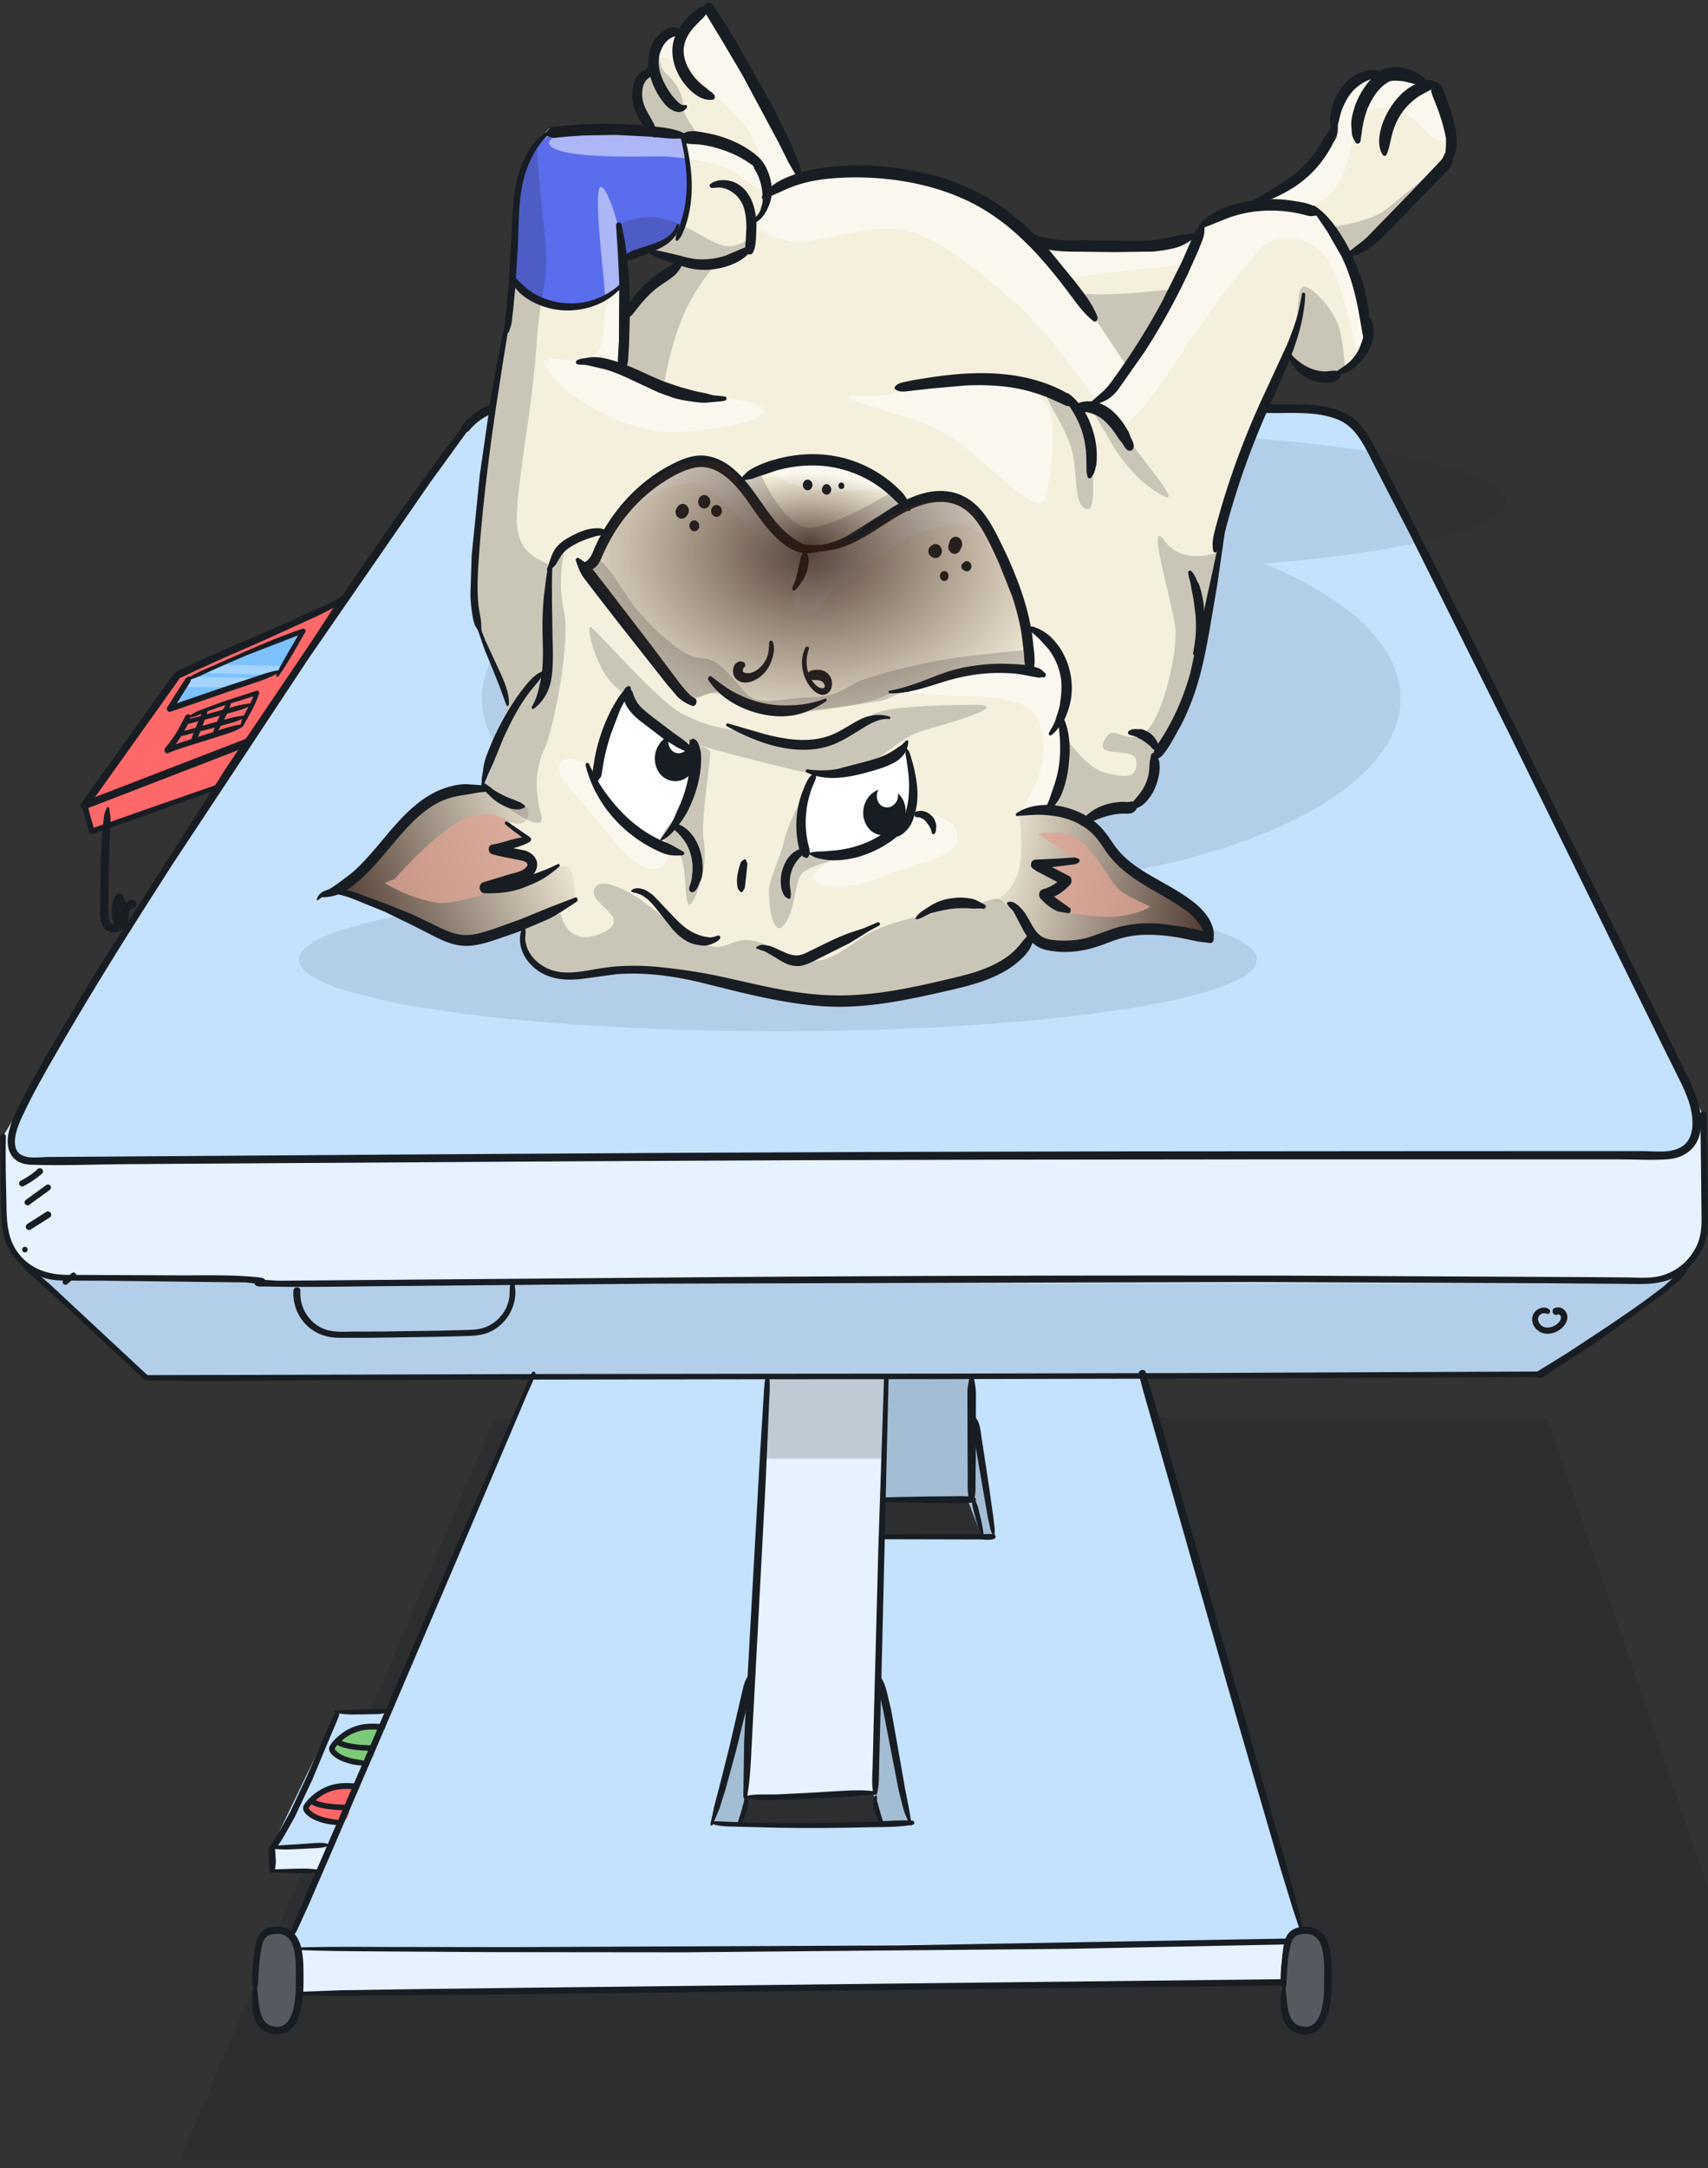 <svg xmlns="http://www.w3.org/2000/svg" xmlns:xlink="http://www.w3.org/1999/xlink" width="190" height="241" fill="none"><rect width="100%" height="100%" fill="#333333" stroke="none"/><style>.F{fill-rule:evenodd}.G{fill:#fff}.H{fill:#181d23}.I{fill:#dbedff}.J{fill-opacity:.3}</style><g clip-path="url(#E)"><path d="M55.074 157.552h117l41.848 122.026c.667 1.948-.78 3.974-2.838 3.974H6.085c-2.15 0-3.602-2.195-2.761-4.173l51.751-121.827z" class="H" opacity=".2"/><g fill="#c4e1fe"><path d="M43.171 190.29h-5.679l-7.33 15.183v2.579h5.418l7.592-17.762z"/><path d="m60.722 44.611 80.532 1.032c1.858-.327 6.05-.733 7.95.258 1.963 1.024 3.503 4.481 4.153 5.94l.286.612c.248.413 22.921 45.951 34.226 68.668.499.688 1.539 2.363 1.704 3.56s.069 5.898 0 8.1v4.488c-.207.619-.774 2.053-1.394 2.838s-1.91 2.046-2.478 2.579l-14.609 10.164h-43.57l17.449 61.6a1.49 1.49 0 0 0-1.446 1.341c-.165 1.073-.826 3.474-1.135 4.54l-108.925 1.238v-4.849l-.929-1.548 3.043-7.12 7.592-17.762 16.003-37.44H16.326L2.801 140.88c-.792-.584-2.416-2.538-2.581-5.675s-.069-7.085 0-8.667c5.782-9.699 19.245-31.945 26.844-43.336S46.749 54.654 51.843 47.5c.138-.963 2.106-2.889 8.879-2.889zM82.197 202.79l.929-3.095 13.938-.516 1.136 3.611H82.197zM98.2 170.907v-4.025h9.499l1.549 4.025H98.2z" class="F"/></g><g class="F"><use xlink:href="#F" class="I"/><use xlink:href="#F" class="G J"/></g><use xlink:href="#G" class="I"/><use xlink:href="#G" class="G J"/><use xlink:href="#I" class="I"/><use xlink:href="#I" class="G J"/><g class="F"><use xlink:href="#J" class="I"/><use xlink:href="#J" class="G J"/></g><g class="H"><g opacity=".1"><use xlink:href="#K" class="F"/><use xlink:href="#L"/><use xlink:href="#M" class="F"/><path d="m171.092 152.85 14.609-10.164 1.403-1.384c-2.966 1.988-15.146 1.373-20.865.817l-106.343.722-53.378-.826c-1.602-.19-2.561-.403-3.109-.597l12.917 11.432h154.766z"/></g><g opacity=".1"><use xlink:href="#K" class="F"/><use xlink:href="#L"/><use xlink:href="#M" class="F"/></g></g><path fill="#7dca78" d="M40.485 195.639a4.57 4.57 0 0 1-3.42-1.263c0-.976 2.381-2.472 5.227-2.472 1.191 0-1.111 1.977-.516 2.472-.397.372.375 1.144-1.291 1.263z"/><path fill="#fe6869" d="M37.698 202.584c-1.666.119-3.477-1.185-3.923-1.656.644-.446 1.858-2.472 5.265-2.472 1.191 0-.595 1.001 0 1.496-.396.372.323 2.513-1.342 2.632z"/><path fill="#555a60" d="M33.568 218.783c-.31-2.373-.723-4.127-2.994-4.127-1.549 0-2.375 2.58-2.271 5.572s.619 5.572 2.891 5.365 2.684-4.436 2.375-6.81zm114.19 0c-.31-2.373-.722-4.127-2.994-4.127-1.549 0-2.375 2.58-2.271 5.572s.619 5.572 2.891 5.365 2.684-4.436 2.374-6.81z"/><path fill="#fe6869" d="m19.527 75.153 17.965-8.255-13.319 20.843-13.732 4.695-.723-3.044 9.808-14.239z"/><path fill="#7dc1ff" d="m33.259 70.304-12.286 4.953-1.745 3.295 11.967-4.017 2.065-4.23z"/><path d="m25.567 76.38 3.228-1.041-7.823-.083-.595 1.124h5.19zm5.627-1.846-1.858.464-7.233-.197 2.249-.907 7.086.142-.243.497z" class="F G" opacity=".3"/><g class="H"><path d="M51.581 47.269c-3.853 4.969-7.442 10.137-11.022 15.304L25.319 85.12l-14.694 22.989-5.588 9.394-2.11 3.838c-.752 1.428-1.59 2.898-1.949 4.479-.446 1.964.293 3.578 2.466 3.652 3.556.12 7.149-.045 10.709-.066l18.964-.124 30.515-.189 24.717-.12 23.511-.066 27.319-.029h41.137c1.755 0 3.515.12 5.241-.017 1.962-.156 3.395-1.349 3.63-3.339.252-2.117-.624-4.185-1.549-6.038l-1.899-3.826-10.519-21.396-12.113-24.557-9.325-18.367c-1.016-1.911-1.974-4.296-3.994-5.328-2.548-1.304-5.62-1.04-8.396-1.069l-10.147-.111-19.385-.215-22.223-.248-18.613-.211-8.788-.095c-3.667-.029-8.227-.012-10.742 3.12-.384.483.293 1.168.686.685 2.371-2.959 6.728-2.86 10.176-2.827l3.077.037 14.615.161 20.893.231 21.169.235 15.446.169 3.7.041c2.519.029 5.266-.235 7.64.755 2.144.892 3.094 3.384 4.122 5.316l3.981 7.718 11.018 22.122 11.684 23.769 4.782 9.707 1.949 3.929c.905 1.812 1.9 3.711 1.842 5.795-.024.974-.359 1.948-1.234 2.468-1.248.747-2.999.463-4.378.463h-10.325l-18.695.008-29.83.025-24.251.057-23.073.099-26.447.161-34.364.236-10.271.07c-1.119.008-3.263.425-3.663-1.032-.314-1.143.306-2.555.776-3.566 1.173-2.526 2.581-4.953 3.973-7.359 4.018-6.967 8.322-13.769 12.67-20.533l15.334-23.175 13.331-19.274 4.336-5.972c.248-.326-.318-.764-.57-.442l-.012.008z"/><path d="m.028 126.352.062 7.21c.058 1.953.012 3.864 1.074 5.58a6.807 6.807 0 0 0 3.87 2.943c.962.281 1.925.269 2.916.269l3.692.012 15.619.19c.277.012 1.635.206 1.73.119-.091.083-.136-.615.021-.528a.94.94 0 0 0-.24.066c-.268.087-.694.273-.372.628.223.247.905.156 1.189.165 4.085.103 8.181.008 12.27-.029l30.846-.277 66.499-.194 33.187.145 8.165.062c2.139.016 4.249.202 6.157-.95a6.864 6.864 0 0 0 2.994-3.822c.273-.879.306-1.766.289-2.678l-.049-4.198-.107-7.198c-.017-.441-.698-.441-.686 0l.083 7.198.041 3.826c.016 1.156.016 2.241-.421 3.331a6.141 6.141 0 0 1-4.254 3.636c-1.185.277-2.461.149-3.672.141l-4.08-.033-32.411-.161a6864.28 6864.28 0 0 0-64.656.161l-48.645.4c-.706 0-1.54-.149-2.242-.045-.132.02-.087-.021-.107-.009.017-.012.107.611.012.549 0 0-.049-.008.103-.025.178-.016.458-.099.545-.264.26-.495-.438-.561-.735-.59-3.089-.318-6.265-.19-9.362-.215l-11.741-.049c-2.222 0-4.254-.627-5.629-2.485s-1.227-4.144-1.284-6.347-.099-4.363-.045-6.542c.008-.396-.603-.396-.615 0H.028v.008z"/><path d="m2.622 140.996 4.91 4.412 5.769 5.398 2.717 2.547c.293.272.731-.165.438-.438L5.537 142.75l-2.573-2.192c-.256-.19-.574.227-.339.442l-.004-.004z"/><path d="M16.448 153.456c7.504.136 15.024-.021 22.532-.045l17.746-.05 25.65-.041 20.455-.013 24.478-.049 37.639-.149 5.955-.029c.397 0 .401-.619 0-.619l-39.977.17-25.497.057-20.447.017-24.614.033-37.924.115-6.001.058c-.355.008-.355.545 0 .553l.004-.008z"/><path d="M187.308 141.012c-.843.628-1.561 1.432-2.379 2.101l-3.37 2.538-7.326 4.825-3.131 1.923c-.483.273-.024 1.045.434.739l6.244-4.053 7.182-5.2 1.528-1.3c.409-.376.859-.772 1.136-1.259.107-.186-.12-.462-.318-.318v.004zM56.76 142.795c-.095.471-.037.937-.103 1.408a4.07 4.07 0 0 1-.413 1.3 4.31 4.31 0 0 1-1.743 1.799c-.826.458-1.689.516-2.61.541l-2.812.07-6.471.099-3.258.008c-.983 0-2.036.095-2.99-.185-1.887-.562-3.073-2.427-2.949-4.359.033-.495-.748-.495-.776 0-.103 1.804.781 3.574 2.342 4.507.834.5 1.747.718 2.709.727h3.647l7.33-.112 3.23-.082c.95-.029 1.838-.091 2.709-.512 1.892-.912 3.073-3.141 2.643-5.217-.05-.235-.434-.239-.479 0l-.004.008zm115.602 2.794c-.244-.227-.557-.272-.88-.202-.28.058-.549.219-.735.438-.47.544-.371 1.308.071 1.836.47.562 1.247.714 1.932.516s1.355-.718 1.557-1.416a1.13 1.13 0 0 0-.276-1.13.997.997 0 0 0-1.128-.211c-.198.087-.244.376-.144.549a.406.406 0 0 0 .549.145c.012-.005.07-.029.016-.009.021-.008.046 0 .025-.004-.041-.016.058.013.012 0s.025.004.025.008c.07.025.037.009.021 0l.054.029c.053.033.049.029.099.083a.41.41 0 0 1 .078.161.622.622 0 0 1-.029.256c-.128.412-.594.73-.987.858s-.863.116-1.193-.181c-.273-.248-.446-.657-.256-.974.206-.355.59-.417.933-.302.256.087.458-.272.264-.454l-.008.004zm-164.867-2.86.896-.755a.31.31 0 0 0 .091-.215c0-.07-.033-.165-.091-.214s-.136-.095-.215-.091-.149.037-.215.091l-.904.747c-.058.049-.091.148-.091.218s.033.165.091.219.136.095.219.091.153-.037.219-.091zm-4.857-10.888a9.53 9.53 0 0 0 1.037-.615c.372-.251.677-.495 1.008-.759.145-.116.132-.384 0-.504a.366.366 0 0 0-.504 0 6.21 6.21 0 0 1-.876.698 9.7 9.7 0 0 1-1.008.598.34.34 0 0 0-.12.463.345.345 0 0 0 .463.119zm.599 2.097 2.263-1.639a.34.34 0 0 0 .095-.499c-.128-.169-.347-.157-.504-.033l-2.189 1.593c-.145.107-.219.289-.12.458.083.145.31.227.458.12h-.004zm.173 2.74 2.11-1.341c.161-.103.24-.326.132-.495-.103-.161-.326-.24-.496-.132l-2.11 1.341c-.161.103-.24.326-.132.495.103.161.326.24.496.132zm-.64 2.539c.401 0 .401-.623 0-.623s-.401.623 0 .623zm82.411 13.814c-.182.867-.194 1.766-.256 2.65l-.169 2.732-.301 4.849-.483 8.581-.913 16.332-.281 5.411-.091 6.141c.016.215.363.301.409.054.33-1.771.409-3.587.5-5.382l.256-4.85.458-8.58.867-16.332.24-5.411.12-2.873c.045-1.077.153-2.195.041-3.268-.021-.211-.347-.298-.401-.054h.004zm13.162.054-.636 18.985-.529 20.018-.103 4.143c-.025 1.036-.136 2.113.078 3.133.045.21.359.194.409 0 .235-.887.202-1.828.227-2.745l.091-3.557.231-9.159.504-21.012.236-9.806c.008-.327-.492-.322-.504 0h-.004z"/><path d="M82.885 199.785c1.078.4 2.35.305 3.481.301l3.725-.132 3.647-.198 3.663-.281c.161-.029.161-.301 0-.326-1.189-.198-2.362-.144-3.56-.086l-3.746.223-3.63.181c-1.21.046-2.437-.091-3.581.198-.066.017-.054.099 0 .12zm15.503-32.824 4.874.099 2.391.016c.9 0 1.833.074 2.721-.103.269-.054.269-.487 0-.541-.888-.177-1.821-.103-2.721-.103l-2.391.017-4.874.099c-.33.016-.33.495 0 .511v.005z"/><path d="M108.197 166.973c.425-.714.301-1.717.326-2.526l.025-2.344.008-3.343.008-3.806c-.008-.681-.128-1.267-.26-1.931-.041-.211-.388-.211-.429 0-.116.59-.244 1.114-.256 1.721v1.572l.016 5.242.017 2.546c.024.896-.137 2.076.334 2.865.046.078.161.078.211 0v.004zm-49.013-14.404-2.42 5.481-5.827 13.426-7.285 16.864-6.831 15.828-2.618 6.051-1.735 4.127-.12.384-.05.177-.025.112c-.111.247.256.466.368.214.095-.214.264-.404.376-.61l.384-.83.95-2.084 2.449-5.659 6.62-15.378 7.273-17.005 6.013-14.144 1.92-4.528c.297-.705.69-1.428.888-2.175.008-.033.025-.066.037-.095.078-.214-.268-.363-.372-.156h.004zm-26.253 64.187c3.655.153 7.314.145 10.969.178l10.895.066 21.417.021 42.736-.388 24.246-.492c.417-.008.417-.66 0-.648l-43.277.76-42.74.19c-3.989 0-7.983-.013-11.972-.013s-8.19-.062-12.282.054c-.173.004-.173.264 0 .272h.008zm111.997-2.311c.123.074.053.107.037-.037-.009-.116-.05-.235-.075-.351l-.313-1.275-1.239-4.594-4.188-14.809-5.08-17.825-4.39-15.391-2.176-7.495c-.066-.203 0 .016-.033-.099-.141-.496-.917-.285-.777.214 0 .008.009.017.009.025 0 .029.037.136-.005-.066.013.049.013.099.025.149l.083.326.326 1.25 1.301 4.561 4.241 14.85 5.163 18.011 4.476 15.387 1.537 5.023.512 1.519c.091.256.153.528.305.772.042.066.042.115.133.148.173.066.272-.202.123-.293h.005zM33.55 221.788l2.932.061 7.909-.037 11.774-.123 14.264-.157 15.731-.178 15.772-.177 14.805-.169 12.427-.141 8.999-.103 4.233-.05h.186c.454-.004.454-.709 0-.705l-2.932.033-7.909.091-11.774.132-14.265.161-15.73.177-15.772.178-14.806.169-12.427.152-8.999.137-4.233.156-.186.013c-.24.016-.244.367 0 .375v.005zM37.634 190.205c-.074.124-.194.133-.293.219-.074.066-.128.19-.177.277a9.97 9.97 0 0 0-.45.862l-.785 1.767-1.73 4.007-1.945 4.14-1.061 1.915c-.376.628-.863 1.28-1.189 1.969-.132.276.202.578.442.338.525-.52.896-1.18 1.276-1.812l1.065-1.906 1.986-4.218 1.652-3.979.818-1.919.351-.842c.037-.104.12-.269.136-.38.017-.136-.054-.268 0-.405.021-.053-.062-.082-.087-.037l-.008.004z"/><path d="M30.002 205.357c.306.21.752.185 1.111.214.669.054 1.346 0 2.011-.028l2.069-.104c.421-.033.884-.074 1.276-.235.107-.045.112-.182 0-.223-.384-.153-.867-.132-1.276-.115l-1.995.136-1.97.12-1.189.103c-.074 0-.095.095-.037.136v-.004zm7.228-15.065c.281.206.686.202 1.02.244.603.074 1.222.045 1.83.041l1.846-.033c.388-.021.826-.05 1.181-.215.074-.033.074-.165 0-.202-.347-.157-.776-.161-1.152-.157l-1.805.066-1.792.05-1.09.074c-.079 0-.091.095-.037.136v-.004z"/><path d="m29.887 205.501.029 1.148.029.577.016.657c.008.099.05.206.145.256a.33.33 0 0 0 .227.028c.103-.02.174-.115.207-.206.074-.223.095-.479.124-.714.025-.194.021-.384.012-.578l-.078-1.168c-.004-.194-.161-.359-.359-.359s-.355.165-.359.359h.008z"/><path d="m30.246 208.147 2.709.087 1.024.008a11.882 11.882 0 0 0 1.664-.161c.103-.017.103-.19 0-.207a12.266 12.266 0 0 0-1.635-.161c-.351-.004-.702 0-1.057.009l-2.709.086c-.219.013-.219.326 0 .339h.004zm48.91-5.432c.888.368 2.032.302 2.973.343l4.328.115c3.366.05 6.736.033 10.102-.049 1.648-.041 3.362.012 4.985-.289.268-.05.185-.442-.062-.454-1.466-.091-2.961.074-4.432.124l-5.055.115c-3.122.042-6.244.046-9.366-.053l-1.966-.07c-.508-.021-1.012-.075-1.511.012-.116.021-.087.169 0 .206h.004z"/><path d="M101.436 202.773c-.157-.594-.215-1.246-.343-1.853l-.404-2.035-.785-4.49-.789-4.392-.479-1.997c-.165-.57-.326-1.173-.735-1.627-.124-.136-.314-.016-.33.137-.058.598.14 1.201.268 1.779l.446 2.01.843 4.383.855 4.387.508 2.006c.185.619.462 1.164.693 1.754.058.149.285.095.244-.066l.008.004zm-22.16.066.764-1.816.661-2.097 1.206-4.424 1.07-4.35.425-2.014c.103-.549.223-1.119.099-1.676-.037-.177-.264-.173-.355-.045-.335.474-.446 1.073-.582 1.626l-.434 1.878-1.032 4.441-1.123 4.441-.537 2.051-.409 1.915c-.041.161.186.215.244.066l.004.004zm2.829.219c.029-.025.066-.029.103-.05.05-.029.083-.086.116-.132l.223-.351a7.44 7.44 0 0 0 .314-.664 5.65 5.65 0 0 0 .322-1.011l.037-.19c.012-.062.004-.112 0-.173-.004-.009-.008-.05 0 0v-.046a2.05 2.05 0 0 0-.016-.276c-.017-.137-.033-.281-.103-.401-.037-.07-.099-.165-.19-.165l.111.066-.021-.029c-.103-.132-.289.054-.186.186.004.008-.029-.037-.021-.025l-.012-.099c-.012.033 0 .062.008.095v-.004.045l-.012.306-.012.074-.029.128c-.025.099-.066.182-.095.326-.066.314-.165.623-.256.929l-.223.685-.116.417c-.021.07-.049.144-.041.214.004.046.033.075.029.116s.05.054.074.029h-.004zm16.201-.033c0-.037.016-.046.025-.083.012-.053 0-.107-.012-.161l-.099-.371-.219-.665-.281-.982-.037-.186c-.008-.037-.012-.066-.025-.099 0-.008-.049-.107-.033-.057-.033-.083-.045-.182-.062-.273-.012-.062 0 0-.008-.066l-.004-.091v-.194c-.004.025 0-.045 0 0 .004-.033.021-.07.008-.103l-.012.099-.021.025c.103-.132-.079-.318-.186-.186-.008.008-.016.021-.021.029l.112-.066c-.19 0-.256.334-.277.462a2.42 2.42 0 0 0-.029.293v.112a1.03 1.03 0 0 0 .004.276 5.14 5.14 0 0 0 .273.954l.33.739.223.371c.041.062.074.128.132.182.041.037.099.041.136.078.025.025.078.008.074-.029l.008-.008zm11.068-32.193c0-.099.049-.157.045-.26-.004-.112-.033-.223-.045-.33l-.083-.533-.206-.978-.207-.846c-.053-.215-.095-.442-.19-.644-.111-.243-.186-.508-.285-.759l-.091-.198c-.02-.042-.045-.145-.016-.029-.041-.161-.297-.095-.252.07-.033-.12 0-.017 0 .033 0 .074.008.149.021.219l.119.804c.017.223.091.442.145.657l.223.842.281.953.19.537.107.28c.046.091.112.116.161.203.021.037.079.02.083-.021z"/><path d="M98.182 170.564h-.037c-.351 0-.351.54 0 .54l10.985.025c.273 0 1.524.182 1.615-.248l-.182.141h.008c.244 0 .244-.376 0-.376h-.008l.182.141c-.083-.393-1.07-.244-1.326-.248h-2.936c-2.251-.004-4.498.008-6.748.016l-1.59.009c-.347 0-.351.544 0 .54h.037c.347 0 .351-.54 0-.54z"/><path d="M110.646 170.811c-.046-.305.029-.615 0-.924l-.161-1.325-.471-3.343-.979-6.435c-.058-.297-.14-.627-.297-.895-.05-.087-.087-.128-.128-.182-.025-.033-.066-.062-.087-.091-.045-.066.165.079-.008-.008-.087-.041-.161-.029-.236.029-.194.157.079.429.273.276l-.235.029c-.467-.223.016-.264-.091-.136-.009.013 0 .054 0 .066s-.037.165-.042.24c-.024.293.009.602.054.891l.454 2.757 1.173 6.794.298 1.399c.078.322.252.59.334.9.025.099.161.053.149-.042zm32.303 50.419c.174-.516.161-1.106.199-1.646l.099-1.391c.074-.718.186-1.445.367-2.142.219-.842.793-1.094 1.648-1.082s1.375.442 1.664 1.189c.314.817.36 1.729.384 2.592l-.024 2.749c-.087 1.221-.343 3.772-2.024 3.797-.921.012-1.54-.483-1.813-1.342s-.322-1.865-.429-2.773c-.038-.297-.43-.297-.463 0-.202 1.704-.273 4.201 1.768 4.833.879.272 1.862.132 2.519-.541s.974-1.733 1.131-2.674c.178-1.065.194-2.138.186-3.215-.008-1.131-.012-2.336-.359-3.426-.264-.817-.768-1.544-1.607-1.833s-2.118-.202-2.771.479c-.59.619-.656 1.676-.768 2.481l-.157 1.7c-.037.718-.103 1.556.128 2.241a.175.175 0 0 0 .335 0l-.013.004zm-114.396 0c.173-.516.161-1.106.198-1.646l.099-1.391c.074-.718.186-1.445.368-2.142.219-.842.793-1.094 1.648-1.082s1.375.442 1.664 1.189c.314.817.359 1.729.384 2.592l-.025 2.749c-.087 1.221-.343 3.772-2.024 3.797-.921.012-1.541-.483-1.813-1.342s-.322-1.865-.43-2.773c-.037-.297-.43-.297-.463 0-.202 1.704-.273 4.201 1.768 4.833.88.272 1.863.132 2.519-.541s.975-1.733 1.132-2.674c.178-1.065.194-2.138.186-3.215-.008-1.131-.012-2.336-.359-3.426-.264-.817-.768-1.544-1.607-1.833s-2.119-.202-2.771.479c-.591.619-.657 1.676-.768 2.481l-.157 1.7c-.037.718-.103 1.556.128 2.241a.175.175 0 0 0 .335 0l-.012.004zM38.08 66.193c-.851.669-1.953 1.09-2.924 1.548l-4.832 2.163c-3.382 1.473-6.802 2.881-10.126 4.478-.33.161-.69.277-.909.578l-.396.553-1.685 2.357-4.927 6.88-3.263 4.561c-.211.293.145.763.487.631l6.158-2.377 9.759-3.768 2.255-.871c.516-.198.289-1.036-.231-.834l-6.158 2.377-9.759 3.768-2.251.871.487.631 7.603-10.657 2.478-3.475c.066-.091.136-.252.227-.322-.231.182.206-.029.277-.062l.454-.219 1.086-.512 2.408-1.086 5.365-2.361 5.522-2.518c1.14-.553 2.329-1.118 3.329-1.907.314-.248-.128-.681-.438-.437l.004.008z"/><path d="m24.188 87.209-7.359 2.551-6.694 2.357.38.215-.826-2.889c-.107-.384-.706-.219-.599.165l.826 2.889c.041.149.223.277.38.215l6.773-2.382 7.318-2.642c.273-.115.079-.565-.202-.479h.004zm13.855 115.172c-.971-.186-2.032-.244-2.924-.714a2.4 2.4 0 0 1-.558-.392c-.062-.058-.206-.178-.211-.273 0 0 0-.008.021-.049.124-.289.446-.553.669-.764a4.96 4.96 0 0 1 1.759-1.069c.921-.317 1.875-.293 2.833-.206.417.037.417-.615 0-.652-.888-.078-1.784-.099-2.651.132a5.58 5.58 0 0 0-1.871.916c-.487.368-.987.822-1.297 1.35-.405.693.59 1.354 1.111 1.601a6.611 6.611 0 0 0 3.056.603c.264-.012.351-.429.066-.483h-.004z"/><path d="M38.626 200.602c-.731.004-1.474-.025-2.197-.14-.545-.087-1.132-.198-1.602-.504-.334-.218-.644.318-.314.537.512.334 1.152.47 1.747.565a14.6 14.6 0 0 0 2.362.161c.396 0 .401-.623 0-.619h.004zm2.308-4.825c-.971-.185-2.032-.243-2.924-.714a2.37 2.37 0 0 1-.557-.392c-.062-.058-.206-.177-.211-.272 0 0 0-.008.021-.05.124-.289.446-.553.669-.763a4.94 4.94 0 0 1 1.759-1.069c.921-.318 1.875-.293 2.833-.207.417.038.417-.615 0-.652-.888-.078-1.784-.099-2.651.132a5.58 5.58 0 0 0-1.871.917c-.487.367-.987.821-1.297 1.349-.405.694.59 1.354 1.111 1.602a6.61 6.61 0 0 0 3.056.602c.264-.012.351-.429.066-.483h-.004z"/><path d="M41.516 193.998c-.731.005-1.474-.024-2.197-.14-.545-.087-1.131-.198-1.602-.503-.335-.219-.644.317-.314.536.512.334 1.152.471 1.747.566.781.123 1.574.165 2.362.161.396 0 .401-.624 0-.62h.004zM12.137 90.143a1.66 1.66 0 0 0 .025-.289.16.16 0 0 0-.306-.041c-.058.26-.198.495-.256.759-.05.231-.07.471-.095.706l-.14 1.424-.153 2.852-.079 5.914c.016.607.07 1.296.512 1.759s1.144.553 1.718.243c1.578-.846.954-2.683.289-3.912a.47.47 0 0 0-.797 0 3.62 3.62 0 0 0-.124 3.239c.136.31.599.256.752 0l.628-1.027.318-.512c.045-.074.524-.937.173-.842l.301.078-.05-.041c-.244-.206-.673.062-.471.363.417.619 1.169-.371.553-.714-.405-.227-.776.095-.995.409l-1.206 1.849.793.103c-.31-.809-.289-1.671.124-2.443h-.797c.314.578.764 1.333.57 2.018-.12.421-.727.97-1.119.528-.339-.379-.235-1.151-.24-1.613v-2.242l.099-4.383.099-2.241.033-1.015c.008-.425-.112-.805-.132-1.222l-.289.079a1.44 1.44 0 0 0 .149.239c.037.054.107.029.116-.033l-.004.008zM21.004 79.4c-.343-.004-.413.231-.541.499l-.603 1.143a15.14 15.14 0 0 1-1.483 2.097c-.194.231-.017.706.33.569 1.367-.545 2.788-.957 4.192-1.395l2.3-.73c.636-.211 1.218-.409 1.772-.801.136-.099.05-.289-.111-.264-1.425.211-2.808.776-4.188 1.189l-4.146 1.346.33.57a15.97 15.97 0 0 0 1.635-2.369c.095-.169 1.094-1.837.508-1.849l.004-.004z"/><path d="M21.189 79.755c.636-.083 1.251-.442 1.846-.669l1.801-.64 3.82-1.189-.301-.301c-.235.71-.578 1.37-.933 2.026-.289.528-.562 1.036-.657 1.638-.025.153.178.264.264.111.665-1.184 1.388-2.344 1.801-3.644.058-.173-.128-.359-.301-.301l-3.874 1.259-1.858.693c-.566.227-1.231.425-1.681.842-.062.058-.016.194.074.182v-.008z"/><path d="M19.818 81.757c.38.157.975-.091 1.351-.186l2.011-.508 2.168-.598c.335-.095.702-.173 1.02-.314.297-.132.648-.231.925-.4.095-.058.058-.215-.058-.215-.314 0-.652.091-.962.136-.339.049-.686.157-1.016.248l-2.222.611-1.953.557c-.384.107-1.041.182-1.309.508-.05.062-.029.132.041.161h.004zm.673-1.342c.38.157.975-.091 1.351-.186l2.011-.508 2.168-.598c.334-.095.702-.173 1.02-.314.297-.132.648-.231.925-.4.095-.058.058-.215-.058-.215-.314 0-.652.091-.962.136-.339.05-.686.157-1.016.248l-2.222.611-1.954.557c-.384.107-1.041.182-1.309.508-.05.062-.029.132.041.161h.004z"/><path d="M22.676 78.863a8.043 8.043 0 0 0-.529 1.069l-.71 1.783-.116.351a.41.41 0 0 0-.012.235c0 .012.008.025.012.033.012.033.103.169.033.074.062.083.136.116.24.099-.116.021.037-.012.07-.029.008 0 .017-.008.025-.012a.37.37 0 0 0 .149-.149c.045-.083.083-.178.124-.264l.368-.85.657-1.75c.041-.136.066-.281.099-.421.054-.243-.273-.392-.409-.173v.004zm2.697-.912c-.396.532-.677 1.131-.975 1.725-.149.293-.268.594-.392.9l-.178.45c-.058.165-.078.33-.116.499-.025.107.12.219.202.12l.31-.376c.099-.144.182-.297.268-.446l.458-.858c.285-.607.591-1.209.768-1.861.058-.219-.223-.309-.347-.144v-.008zm-4.233-2.749a.66.66 0 0 0-.566.334l-.797 1.234-1.177 1.853c-.145.231.099.598.376.491l6.05-2.093 3.473-1.172c.855-.297 1.673-.57 2.437-1.061.14-.091.049-.297-.111-.264-.9.177-1.735.471-2.602.764l-3.432 1.127-5.988 2.06.376.491 1.107-1.771.76-1.201c.178-.276.211-.4.169-.714-.004-.037-.029-.074-.074-.074v-.004z"/><path d="M20.979 75.594c.983-.252 1.908-.772 2.833-1.184l3.452-1.502 6.554-2.538-.281-.367-1.454 2.472-.946 1.684-.401.85c-.095.161.157.309.252.144.107-.182.372-.504.52-.735l1.024-1.684 1.437-2.481c.103-.182-.07-.433-.281-.367-2.193.71-4.324 1.634-6.438 2.547l-3.523 1.56c-.946.429-1.982.801-2.829 1.407-.095.066-.041.227.083.194h-.004z"/></g></g><g class="H" opacity=".1"><path d="M139.821 106.677c0 4.396-23.855 7.96-53.281 7.96s-53.281-3.564-53.281-7.96 23.855-7.96 53.281-7.96 53.281 3.564 53.281 7.96zm27.734-50.942c0 4.396-23.854 7.96-53.281 7.96s-53.281-3.564-53.281-7.96 23.855-7.96 53.281-7.96 53.281 3.564 53.281 7.96z"/><path d="M155.798 77.646c0 11.637-22.876 21.071-51.095 21.071s-51.096-9.434-51.096-21.071 22.876-21.071 51.096-21.071 51.095 9.434 51.095 21.071z"/></g><path fill="#f5f0dd" d="M152.641 8.239c-.988.214-3.079 1.014-3.543 2.499-.292.934-.274 1.85-.258 2.667.016.806.031 1.514-.258 2.046-.579 1.071-2.963 3.713-5.991 5.427l-4.123 2.071-4.123 2.071-1.675 1.214-9.148 1c-5.025.428-7.73.428-8.052 0s-5.347-5.713-12.563-7.284c-5.772-1.257-11.553-.524-13.721 0L83.259 8.239c-.825-1.885-3.178-5.546-4.252-7.141l-2.448 1.785-.515.928c-.794-.143-2.461-.057-2.77 1.428s-.43 2.618-.451 2.999c-.752.238-2.229.971-2.126 1.999s1.46 3.142 2.126 4.07h-11.79c-1.203 1.309-3.595 4.87-3.543 8.64.064 4.713-.58 10.997-1.16 13.639-.522 2.379-2.036 12.918-2.709 17.602l-.19 1.322c-.515 3.57-1.353 12.139-.515 13.853.67 1.371 2.555 6.57 3.414 8.997v1.857l-2.512 7.569c-1.589-.238-5.192-.2-6.893 1.857-2.126 2.571-6.378 7.07-7.022 7.498-.515.343-2.19 1.285-2.963 1.714 1.224.238 4.123.928 5.927 1.786.609.289 1.36.698 2.175 1.143 2.202 1.201 4.876 2.66 6.522 2.713 1.804.057 5.089-1.119 6.507-1.714-.15 1.285.065 4.07 2.126 4.927 1.863.774 4.196.653 6.636.526.936-.048 1.887-.098 2.834-.098 3.414 0 10.114 1.072 13.271 1.714s9.019 1.571 12.369 1.357c2.729-.175 8.278-1.439 11.496-2.172l1.775-.399c2.319-.5 4.316-2.071 4.896-2.713.464-.514.837-1.643.966-2.143.215.5 1.237 1.529 3.608 1.643 1.575.076 3.023-.676 4.412-1.397 1.223-.634 2.399-1.245 3.576-1.245 2.01 0 6.721 1.142 8.826 1.714-.236-.715-1.302-2.6-3.672-4.428-1.362-1.05-2.533-1.768-3.57-2.404-1.22-.748-2.254-1.382-3.195-2.309-1.391-1.371-2.856-3.237-3.414-3.999.408-.571 1.546-1.714 2.835-1.714.511 0 .931.086 1.294.161.779.16 1.291.265 1.862-.661.67-1.085 1.482-4.166 1.804-5.57 1.16-1.404 3.556-4.87 3.865-7.498.387-3.285 1.16-6.927 1.675-8.355.322-.892.77-4.348 1.108-6.956l.439-3.041c.039-.118.157-.496.325-1.039.647-2.086 2.051-6.616 2.767-8.315.721-1.714 3.178-6.617 4.316-8.855.601 1.071 2.203 3.056 3.801 2.428 1.997-.785 3.157-1.357 3.93-2.428.723-1.002.713-2.317.709-2.891l-.001-.108c0-.4-1.202-5.689-1.803-8.283 1.374-.762 4.522-2.885 6.12-5.284s4.187-4.665 5.282-5.498c.129-.881.219-3.099-.451-4.927s-1.653-2.952-2.061-3.285c-.129-.333-.773-1-2.319-1h-3.866zM72.307 27.734c.258-.114 2.598.762 3.736 1.214l-6.7 6.284V28.52c.88-.214 2.706-.671 2.963-.786z" class="F"/><path d="M89.186 90.502c.18-2.028 1.041-3.939 1.449-4.641.719.083 2.725.2 4.993 0 2.835-.25 4.831-2.713 4.831-2.856s.484 1.142 1.063 2.856-.257 4.142-.354 4.641-.548 1.178-.709 1.428-3.833 2.321-6.12 3.035c-1.83.571-4.198.238-5.154 0-.075-.643-.18-2.435 0-4.463zM72.919 80.54c1.16 1.228 3.124 2.154 3.962 2.464.097.095.284.693.258 2.321-.032 2.035-.612 2.535-1.611 5.177-.799 2.114-2.072 3.094-2.609 3.321l-3.608-2.464c-1.211-.943-2.631-3.297-3.189-4.356l1.095-4.392c.58-1.964 2.223-5.177 2.416-5.356.155-.143.365.536.451.893.462.286 1.675 1.164 2.835 2.392z" class="G"/><path d="M73.206 85.703a2.81 2.81 0 0 1 .732-3.611 2.38 2.38 0 0 1 .606-.325 1.407 1.407 0 0 0-.005 1.397 1.097 1.097 0 0 0 1.629.336c.414-.305.609-.836.533-1.333.189.163.357.363.495.597a2.81 2.81 0 0 1-.732 3.611 2.19 2.19 0 0 1-3.258-.671zm23.183 6.022c-.697-1.183-.37-2.799.732-3.611a2.38 2.38 0 0 1 .606-.325 1.407 1.407 0 0 0-.005 1.397 1.097 1.097 0 0 0 1.629.336c.414-.305.609-.836.533-1.332a2.39 2.39 0 0 1 .495.597c.697 1.182.369 2.799-.733 3.611a2.19 2.19 0 0 1-3.258-.672z" class="F H"/><path fill="#5a6ded" d="m57.522 22.378-.676 8.569c.999.952 3.614 2.935 6.088 3.249s5.411-1.464 6.571-2.392l-.29-3.178c.505-.107 1.759-.414 2.738-.786s2.792-1.559 3.575-2.106c.386-1.238 1.153-4.12 1.127-5.748s-.505-3.963-.741-4.927l-8.826-.643-5.734.428c-.526.345-1.733 1.328-2.351 2.499-.773 1.464-1.288 3.499-1.482 5.034z"/><path fill="url(#A)" d="M117.853 90.252c-2.499-.686-4.047-.048-4.509.357.258 1.607.547 5.27-.354 7.069s-2.051 2.416-2.513 2.499l1.836.179a24.84 24.84 0 0 1 1.031 2.071c.483 1.107 1.385 2.321 4.348 2.713s4.993-.821 8.375-1.821 8.504.857 8.665 1-.419-1.214-.773-1.892-2.77-2.678-5.025-3.821-4.22-1.928-5.347-4.106-2.609-3.392-5.734-4.249z"/><path fill="#dca493" d="M117.177 95.714a5.51 5.51 0 0 1-2.03 0l3.479 2.285c.129.029-1.492 1.226-2.319 1.821l1.836 1.357c.193.179 4.026 1.035 6.603.643 2.062-.315 2.985-.845 3.189-1.071-.816-.334-2.654-1.179-3.479-1.893-1.03-.893-2.415-4.034-4.348-5.427-1.546-1.114-3.715-.94-4.606-.714l4.091 2.749c-.451.012-1.566.079-2.416.25z" opacity=".8"/><path fill="url(#B)" d="M55.171 88.073c.464.457 2.555 1.333 3.543 1.714.412 2.171-1.374 1.904-2.319 1.5l2.319 1.857c.773.686-1.224 1.047-2.319 1.142.773.143 2.319.614 2.319 1.357s-.644 1.69-.966 2.071l4.896-1.428c1.237-.343 1.374 2.523 1.288 3.999l-4.252 1.428c-1.203.572-4.059 1.843-5.862 2.357-2.255.642-3.092.285-5.605-.643s-4.832-2.642-7.151-3.142c-1.855-.4-2.835-1.071-3.092-1.357 1.525-1.547 4.896-5.113 6.185-6.998 1.611-2.356 4.961-3.142 7.28-3.856s3.157-.571 3.737 0z"/><path fill="#dca493" d="M58.714 93.143c-.773-.685-1.868-1.523-2.319-1.857-.666-.619-2.654-1.485-5.283 0s-5.905 4.903-7.215 6.427l-1.095.429c.73.5 2.834 1.628 5.411 2.142s7.43-1.499 9.534-2.571c.322-.381.966-1.328.966-2.071s-1.546-1.214-2.319-1.357c1.095-.095 3.092-.457 2.319-1.142z" class="F" opacity=".8"/><g class="H" opacity=".2"><path d="m65.414 62.938 3.865 5.713c1.804 2.499 6.249 8.355 7.215 8.855.451.233 1.069.031 1.778-.2.811-.264 1.739-.567 2.667-.3.611.176 1.278.536 1.989.921 1.313.71 2.778 1.503 4.324 1.364 2.384-.214 9.406-1.071 10.887-1.428.552-.133 1.461-.583 2.511-1.102 1.77-.876 3.941-1.95 5.478-2.04 1.958-.114 6.614-.048 8.697 0l-.387-2.499c-1.568.143-5.424.528-8.31.928-3.608.5-9.664 1.999-11.274 2.928l-.172.099c-1.497.864-2.3 1.329-4.659 1.329-.718 0-1.486.105-2.253.209-1.849.252-3.695.502-4.833-.709-.33-.351-.647-.721-.96-1.086-1.214-1.416-2.375-2.77-4.065-2.77-2.126 0-6.184-4.142-7.602-6.07-.277-.377-.603-.876-.954-1.413-1.447-2.215-3.32-5.084-3.942-2.728z" class="F"/><path d="M100.651 56.511c-.944.714-3.258 2.314-4.959 2.999-2.126.857-5.54 2.285-7.151 1.571s-3.543-3.57-4.574-4.57c-.825-.8-1.671-2.476-1.99-3.213l2.441-1.071c.902 2.166 3.285 6.484 5.605 6.427s6.936-2.595 8.955-3.856l1.673 1.714zm6.702 21.851c-2.642 0-8.337.186-9.986.928-2.061.928-3.414 3.356-6.12 3.499s-7.524-1.285-9.27-1.571-3.614-.564-6.191-1.928-9.406-9.212-10.05-9.569.58 4.705 2.577 6.455 5.605 5.756 7.473 6.184a68.86 68.86 0 0 1 1.748.447c3.742.989 11.481 3.111 12.489 3.052 1.224-.071 5.283-.714 6.7-1.142s3.672-2.856 5.927-3.499 11.404-3.155 4.703-2.856zm-17.652 9.426c-.666 1.19-2.087 3.97-2.448 5.57-.451 1.999-1.482 3.856-1.675 5.284s.386 5.856 1.675 4.142 1.095-4.642 1.933-5.642 4.832-1.785 4.51-1.785-4.51.357-4.51-1.999c0-1.885.344-4.499.515-5.57z"/><path d="M77.534 82.808c-.11 1.708-.537 5.466-1.361 6.837-1.031 1.714-2.963 2.642-2.255 3.713s1.16.214 1.868 1.999.219 6.856 1.353 4.713 1.495-4.713 1.134-6.712.855-9.376.735-9.783c-.096-.326-1.022-.647-1.473-.767zM58.07 102.784c-.15 1.285.065 4.07 2.126 4.927 2.577 1.071 6.056.428 9.47.428s10.114 1.072 13.271 1.714 9.019 1.571 12.369 1.357 10.951-2.071 13.271-2.571 4.316-2.071 4.896-2.713c.464-.514.837-1.643.966-2.143.081.189.277.453.617.715l-.617-1.714c-.709-.714-2.319-2.257-3.092-2.714-.967-.571-1.418.572-5.218.572-3.041 0-2.856.618-2.384.928-1.696.262-5.618 1.142-7.731 2.571-2.641 1.785-4.51 3.427-7.473 2.356s-3.608-1.999-5.605-1.999-2.56 1.713-5.403 0-4.208-3-6.193-4.428-4.96-2.713-5.283-1.071 4.574 3.142.773 4.784c-3.041 1.314-4.23-.928-4.445-2.213l-4.316 1.214zm62.94-11.426c.408-.571 1.546-1.714 2.835-1.714 1.61 0 2.319.857 3.156-.5.67-1.085 1.482-4.166 1.804-5.57 1.16-1.404 3.556-4.87 3.865-7.498.387-3.285 1.16-6.927 1.675-8.355.297-.821.699-3.812 1.025-6.316-1.265.511-4.207.96-5.856-1.325-2.062-2.856.902 6.998 1.224 9.64s-1.482 10.854-3.737 11.925-3.156-1.428-4.187.714 3.543.428 3.608 2.356-1.353 1.714-3.608 1.142c-1.804-.457-3.93-3.285-4.767-4.641.128 1.166.309 3.942 0 5.713s-1.16 2.833-1.546 3.142c1.155 0 3.487.857 4.509 1.285zM57.49 22.949c.064 4.713-.58 10.997-1.16 13.639s-2.384 15.353-2.899 18.923-1.353 12.139-.515 13.853c.67 1.371 2.555 6.57 3.414 8.997v1.857c.344-.789 1.172-2.477 1.739-2.913s1.911-1.905 2.512-2.585c.064-1.023.245-3.528.451-5.356.258-2.285 1.482-5.641.322-6.427s-3.866-1.143-3.866-5.213 1.741-12.424 2.192-19.35 1.546-6.57.902-12.496c-.515-4.742-.816-8.484-.902-9.763-1.098 1.731-2.226 4.233-2.19 6.835z"/><path d="m56.33 80.219-2.512 7.569c2.405 1.976 7.048 5.299 6.378 2.785-.837-3.142-.515-5.427.386-7.355s2.963-11.639 2.126-15.496c-.67-3.085-.107-6.046.258-7.141l-1.61 2.357c1.16.785-.065 4.142-.322 6.427l-.451 5.356-2.512 2.585s-1.396 2.124-1.739 2.913zm63.843-34.562c.128.428 1.352 2.142 1.352 5.07s.451 6.427-.837 5.784-.773-3.999-1.482-6.57-3.221-5.998-2.705-5.998c.412 0 2.619 1.143 3.672 1.714zM121.525 45.657c.58.428 1.998-.072 3.737 2.713s7.086 8.64 3.543 6.427-5.347-5.856-5.669-6.427l-1.611-2.713zm21.775-6.141c.601 1.071 2.203 3.056 3.801 2.428 1.025-.403 1.83-.75 2.475-1.137.012-.43-.066-1.805-.478-3.861-.516-2.571-3.35-5.284-4.123-5.07s-.451 3.071-.902 4.713l-.773 2.928zM76.043 29.162l-3.994 3.428-2.693 2.071v6.284l4.497 1.857c.288-1.785 1.219-6.041 2.641-8.783s2.869-4.38 3.414-4.856h-3.865zM73.273 5.24c-.309 1.485-.43 2.618-.451 2.999-.752.238-2.229.971-2.126 1.999s1.46 3.142 2.126 4.07l5.45 1.428c-.743-.905-2.229-2.885-2.229-3.57 0-.857-.258-2.499-1.868-3.927-1.288-1.143-.752-3.133-.322-3.986a1.673 1.673 0 0 0-.58.987zM76.043 29.162h3.865l3.02-.857c.11-.357.33-1.157.33-1.5 0-.428-1.282 1-3.028.428s-3.672-2.214-6.378-2.928c-2.164-.571-4.252.238-5.025.714l.528 3.785 2.693-1.214 3.994 1.571zm43.904 3.427 5.315 7.962c.206-.2 3.543-5.701 5.186-8.426-2.255.309-7.512.835-10.501.464zm29.989-4.355c1.374-.762 4.522-2.885 6.12-5.284 1.159-1.742 2.842-3.413 4.096-4.517l-5.997 4.874c-1.649 1.228-4.874 1.797-6.281 1.928l2.062 2.999z"/></g><g class="G" opacity=".5"><path d="M151.739 36.517v.046l.001.052-.001-.098zm-44.937 72.521h-.001l-1.305.297 1.306-.297zm7.637-39.673-4.51-10.568c-.837-2.11-1.739-3.285-4.767-3.285-1.387 0-2.799.406-3.929.87-.843.345-1.53.723-1.933.987-.773.819-2.719 2.552-4.316 2.928s-4.531.823-5.798 1c-.923-.452-2.989-1.8-3.865-3.571-.671-1.356-1.899-3.276-3.223-4.642-.837-.863-1.712-1.504-2.511-1.642-1.978-.343-4.43 1.024-5.422 1.577l-.118.066c-.721.4-2.963 2.568-3.994 3.602 1.804-1.487 6.03-4.067 8.504-2.496 3.092 1.964 10.179 10.105 9.792 12.033s2.384 2.785 3.221.857 6.764-5.855 9.664-7.355 6.828-1.756 7.923-.357c.877 1.119 3.887 7.131 5.283 9.997z" class="F"/><path d="M97.689 53.084c-1.138-.428-4.071-1.357-6.7-1.642-1.68-.183-4.082.267-6.085.789 1.191.689 4.075 2.124 6.085 2.353s6.097-.167 7.889-.393l-1.189-1.106z"/><path d="M149.098 10.739c.464-1.485 2.555-2.285 3.543-2.499h3.866c1.546 0 2.19.666 2.319 1 .408.333 1.391 1.457 2.061 3.285.434 1.183.549 2.529.541 3.571-.76-.214-2.435-.872-3.053-1.786-.773-1.142-3.479-2.856-5.734-2.142-1.404.445-1.859 2.247-2.36 4.233-.304 1.203-.624 2.473-1.183 3.551-.968 1.866-2.377 2.727-3.668 2.999a4.378 4.378 0 0 1-1.872 0c-1.237-.286-3.328-.364-4.218-.367l3.251-1.704c3.028-1.714 5.412-4.356 5.991-5.427.289-.532.274-1.241.258-2.046-.016-.816-.034-1.732.258-2.667zm2.642 25.876-.001-.052v-.046l.001.098z" class="F"/><path d="m138.468 22.949-4.123 2.071-1.675 1.214-1.247 3.189-2.618 5.809c-.862 1.702-2.278 3.686-3.666 5.441l-3.291 3.842 3.291 2.571c.65.429 5.341-6.212 6.952-8.783s6.893-9.783 8.632-11.068 4.961-1 6.764 1.285c1.444 1.828 2.964 8.093 3.544 10.997.723-1.002.713-2.317.709-2.891V36.616l-.001-.098c0-.4-1.202-5.689-1.803-8.283-1.028-1.639-3.368-4.991-4.506-5.284a4.378 4.378 0 0 1-1.872 0c-1.237-.286-3.328-.364-4.218-.367-.442.205-.73.321-.872.367z"/><path d="m132.67 26.234-9.148 1c-5.025.428-7.73.428-8.052 0s-5.347-5.713-12.563-7.284c-5.772-1.257-11.553-.524-13.721 0L83.259 8.239c-.825-1.885-3.178-5.546-4.252-7.141l-2.448 1.785-.515.928c-.794-.143-2.461-.057-2.77 1.428-.076.367-.141.712-.196 1.03.989.157 3.133.656 3.804 1.398.838.928 3.543 3.713 5.54 5.737 1.001 1.015 1.869 3.072 2.483 4.943a31.81 31.81 0 0 1 .802 2.887l-.199.46c-.163.366-.385.841-.603 1.253-.333.628-1.236 1.452-1.646 1.785.687.5 2.538 1.614 4.445 2.071 2.384.571 8.182-1.785 12.047-1.357s7.666 3.499 12.498 7.569c3.865 3.256 8.009 9.021 9.599 11.497a63.731 63.731 0 0 0 3.291-3.842c-1.205-1.814-3.73-5.684-4.193-6.655s-1.869-2.499-2.513-3.142l12.99-1.453a92.04 92.04 0 0 0 1.247-3.189zm-28.796 16.138c-3.543.714-3.672 1.785-7.989 1.642s1.481 1.142 7.022 3.07 12.692 11.64 13.465 7.998 1.288-9.14-.322-10.568c-1.289-1.142-3.665-2.034-4.692-2.337-2.659-.309-5.251-.256-7.484.194zm-34.53-7.14V28.52l-.323-.015-.385-3.77c-.193-1.143-2.19-6.803-2.126-2.152s1.095 10.435.773 12.649.129 3.842-1.868 4.642-6.378-1.285-4.381 1.428 6.7 5.57 11.274 6.498 18.371-1.633 10.114-3.285c-3.865-.5-7.859-1.317-10.114-2.337l-3.285-1.506.322-5.441z"/><path d="m84.904 18.348-4.609-2.147c-1.018-.376-2.322-.505-3.365-.609l-1.499-.212c-.67-.2-2.019-.797-2.609-1.071h-8.665c-1.546.357-4.22 1.293-2.545 2.178 1.994 1.054 8.542.942 11.111.899l.354-.006c2.258-.036 6.799.643 8.281 1.607l4.149 2.71.199-.46a31.81 31.81 0 0 0-.802-2.887z" class="F"/><path d="M114.439 70.15c.623.024 2.113.457 3.092 1.999 1.224 1.928 1.933 4.57 1.418 5.855-.413 1.028-1.117 2.333-1.418 2.856.644.785 1.83 2.756 1.418 4.356s-1.461 3.725-1.933 4.588l-2.19.482c-.387.143-1.998.928-.387-1.714s2.19-5.498 1.095-8.355-5.805-2.714-8.733-2.856l-6.47-.357c1.524-.928 5.308-2.785 8.246-2.785h6.249l-.387-4.07zM92.922 95.357c1.095 0 4.445-1.285 6.378-2.642s1.352-3.071 3.607-2.428 3.866 1.357 3.544 3.213-5.412 2.689-8.762 4.165-11.145 1.19-4.767-2.309zm-18.758-.714c-1.342-.571-2.759-2.285-4.821-4.356s-2.061-3.428-3.93-5.07-5.154-1-1.868 2.571 6.378 8.569 8.761 8.783c1.907.171 2.033-1.214 1.857-1.928z"/></g><g class="H"><path d="M121.353 45.215c.575-.291 1.211-.449 1.773-.774s.951-.743 1.337-1.248l2.86-4.079a72.64 72.64 0 0 0 4.801-8.638l1.173-2.613.515-1.311a3.32 3.32 0 0 0 .16-1.44c-.016-.137-.155-.286-.281-.18s-.219.214-.325.346c-.131.163-.304.277-.412.463-.201.346-.35.76-.508 1.134l-1.002 2.282-2.157 4.333a76.79 76.79 0 0 1-5.123 8.215c-.435.611-.863 1.237-1.399 1.745l-1.603 1.408c-.191.16-.033.471.188.357h.003z"/><path d="M133.601 25.366c.551-.123 1.098-.363 1.623-.58l1.539-.608a13.41 13.41 0 0 1 3.177-.7 15.326 15.326 0 0 1 3.301.046 14.47 14.47 0 0 1 1.744.326c.31.077.655.203.974.174.281-.026.573-.091.851-.143.121-.023.147-.206.069-.291-.347-.389-.695-.717-1.175-.877s-.981-.248-1.474-.331a16.296 16.296 0 0 0-2.865-.248 14.453 14.453 0 0 0-5.466 1.091c-.927.388-1.899.954-2.512 1.842-.108.157.069.337.211.306l.003-.006z"/><path d="m145.936 23.226 1.709 2.508 1.548 2.694c.926 1.882 1.495 3.879 1.897 5.967l.32 1.779.141.825c.054.311.155.603.217.911.033.171.273.169.309 0 .113-.537.216-1.034.234-1.588s.008-1.085-.054-1.645a18.538 18.538 0 0 0-.706-3.325c-.647-2.131-1.59-4.142-2.829-5.924-.665-.957-1.531-1.937-2.482-2.542-.183-.117-.438.129-.306.34h.002zm-1.108 9.463c-.167.968-.353 1.911-.639 2.845s-.621 1.805-.976 2.691l-2.42 5.244a90.369 90.369 0 0 0-4.396 11.16 84.23 84.23 0 0 0-.972 3.285c-.152.551-.306 1.103-.425 1.662a4.24 4.24 0 0 0-.049 1.642c.031.186.283.26.394.114.302-.4.521-.814.668-1.311s.281-1.017.42-1.528a85.54 85.54 0 0 1 .84-2.913 86.55 86.55 0 0 1 1.958-5.693 97.87 97.87 0 0 1 2.314-5.498c.824-1.805 1.606-3.562 2.289-5.404.724-1.957 1.291-4.122 1.36-6.25.008-.226-.322-.283-.361-.054l-.005.008z"/><path d="M136.069 58.725c-.587 1.734-.917 3.602-1.316 5.396l-1.193 5.433-1.147 5.241a27.504 27.504 0 0 1-1.691 4.553 25.245 25.245 0 0 1-1.257 2.334l-.709 1.111-.324.571c-.104.214-.116.451-.201.677-.101.269.234.523.438.374.149-.108.311-.168.456-.28.154-.12.278-.294.404-.446.258-.311.474-.665.691-1.014l1.178-2.099a27.835 27.835 0 0 0 1.834-4.607c.523-1.745.876-3.545 1.219-5.341l.961-5.641.897-6.224c.01-.166-.198-.171-.242-.037h.002zm7.208-19.215c.229.597.505 1.16.943 1.611a4.72 4.72 0 0 0 1.518 1.057 4.62 4.62 0 0 0 1.737.366c.299.006.608-.017.902-.091a1.06 1.06 0 0 0 .505-.274c.118-.114.18-.277.275-.417s-.005-.349-.141-.383-.232-.117-.361-.146a1.153 1.153 0 0 0-.43-.014l-.75.069a4.09 4.09 0 0 1-1.418-.243c-.462-.163-.883-.366-1.285-.651s-.866-.648-1.173-1.094c-.147-.211-.417-.037-.322.209v.003z"/><path d="M148.933 41.573c.621.009 1.209-.328 1.709-.714.541-.42.971-.931 1.363-1.514s.626-1.225.757-1.908c.07-.36.062-.754.026-1.12-.018-.183-.093-.328-.142-.5s-.105-.328-.213-.466c-.08-.103-.271-.083-.323.046a1.71 1.71 0 0 0-.103.437c-.005.04-.051.246-.005.103-.023.071-.062.137-.082.211-.036.137-.041.288-.067.428-.029.16-.088.303-.114.463-.1.594-.301 1.148-.536 1.688s-.597 1.028-.999 1.431-.905.677-1.364 1.014c-.157.114-.1.397.098.4h-.005zM79.157 20.89c.387.011.76-.088 1.149-.017a2.98 2.98 0 0 1 1.069.434 3.31 3.31 0 0 1 1.34 1.705c.255.725.32 1.568.312 2.368l-.064 1.228c-.041.466-.098.871.008 1.334a.424.424 0 0 0 .794.114c.25-.471.281-.968.327-1.502l.059-1.494c-.021-.988-.175-1.988-.58-2.876s-1.111-1.631-1.989-1.965c-.747-.286-1.922-.314-2.574.257-.157.137-.018.406.155.411l-.005.003z"/><path d="M71.957 27.991c.121.108.271.16.402.24a4.86 4.86 0 0 0 .84.431l1.827.64c.796.268 1.554.537 2.389.637a8.156 8.156 0 0 0 3.306-.294c1.219-.366 2.35-.974 3.095-2.137.095-.149-.064-.377-.219-.314l-2.868 1.214a8.345 8.345 0 0 1-3.01.417c-.822-.037-1.569-.277-2.363-.48l-1.67-.386c-.343-.069-.704-.166-1.054-.151-.175.009-.381.014-.554-.04-.108-.034-.214.137-.118.223h-.003zm11.719-3.082c.446-.117.899-.506 1.201-.883.337-.423.544-.871.734-1.388.412-1.114.273-2.379-.149-3.468-.216-.551-.51-1.183-1.013-1.46-.17-.094-.487-.169-.626.023-.149.203-.054.571.01.791.082.28.268.537.394.794a5.5 5.5 0 0 1 .304.757 6.06 6.06 0 0 1 .286 1.565c.016.283.039.597 0 .88-.018.128-.057.26-.093.383l-.059.186c0 .009-.059.243-.028.14-.193.617-.691.997-1.1 1.414-.111.114.005.306.142.268l-.003-.003z"/><path d="M85.295 18.876c-.196-.408-.386-.84-.685-1.165s-.66-.62-1.02-.88c-.765-.551-1.611-.983-2.469-1.322s-1.724-.588-2.615-.737c-.781-.131-2.005-.454-2.644.22-.219.231-.126.571.088.745.34.283.822.271 1.229.289a9.96 9.96 0 0 1 1.087.103c.845.129 1.683.36 2.489.663a12.41 12.41 0 0 1 2.27 1.114l.984.668c.325.226.68.371 1.005.611.18.131.371-.123.281-.311v.003z"/><path d="M75.688 15.109c.441 1.908.765 3.862.696 5.838a13.39 13.39 0 0 1-.376 2.759 14.2 14.2 0 0 1-.417 1.388l-.227.645-.131.354c-.046.148-.041.291-.077.443-.039.166.162.317.273.177.17-.217.301-.346.425-.608l.307-.711c.165-.454.307-.92.418-1.394a14.1 14.1 0 0 0 .368-2.942c.049-2.065-.325-4.11-.822-6.09-.077-.311-.51-.18-.438.134l.002.006z"/><path d="M76.077 14.795c-1.131-.545-2.438-.637-3.654-.777-1.278-.149-2.567-.208-3.85-.237s-2.528-.008-3.791.054l-1.891.129-.946.091c-.17.02-.356.026-.523.072-.131.034-.247.163-.338.206-.32.149-.438.768 0 .86.17.034.304.129.484.137.165.008.34-.031.503-.049l.881-.086 1.891-.134 3.664-.063 3.662.183c1.221.08 2.533.346 3.767.177.229-.031.417-.426.137-.563h.002z"/><path d="M60.796 14.646c-2.157 1.411-3.154 4.093-3.546 6.724-.235 1.58-.291 3.179-.351 4.773l-.286 4.987-.252 2.813-.152 1.402c-.059.511-.031.96.005 1.471.018.257.317.3.397.06.126-.371.276-.714.322-1.111l.144-1.263.234-2.388.304-4.864c.113-2.956.018-6.075 1.124-8.84.526-1.311 1.273-2.534 2.288-3.436.17-.151-.049-.451-.229-.331l-.002.003z"/><path d="M56.516 34.797c-.428 1.451-.729 2.959-1.023 4.453l-.809 4.439-1.299 9.015-.915 9.037-.142 4.413a18.43 18.43 0 0 0 .214 2.165c.052.326.113.654.209.968.106.351.348.614.477.951l.701 2.034.848 2.045.804 2.017.75 2.054c.072.157.276.071.281-.086.057-1.271-.51-2.502-1.002-3.616l-1.623-3.496-.371-.943c-.106-.32-.062-.665-.09-1.005-.064-.723-.255-1.431-.319-2.156-.129-1.443-.085-2.896.01-4.339.397-6.007 1.142-12.008 2.028-17.949l.768-4.953c.271-1.648.575-3.328.758-5.004.018-.169-.211-.186-.255-.037l.003-.006zm33.489 26.23c.593.131 1.175.229 1.783.191s1.252-.171 1.848-.368c1.224-.406 2.36-1.048 3.471-1.742 2.139-1.331 4.283-2.953 6.782-3.268 1.145-.143 2.304.029 3.301.691.969.646 1.686 1.651 2.276 2.699.628 1.117 1.167 2.302 1.698 3.479l1.381 3.453c.456 1.34.82 2.716 1.064 4.122l.284 2.245c.064.823.038 1.631.453 2.345.101.171.317.174.418 0 .384-.671.353-1.394.296-2.162l-.24-2.134a26.84 26.84 0 0 0-.901-3.91c-.779-2.514-1.864-4.93-3.046-7.238-.59-1.154-1.271-2.297-2.175-3.179-.956-.931-2.1-1.485-3.366-1.634-2.546-.3-5.076 1.08-7.186 2.505l-3.87 2.431c-1.348.703-2.786 1.18-4.218 1.048-.219-.02-.268.38-.052.428v-.003z"/><path d="M90.894 60.947c-1.038-.103-2.033-.666-2.896-1.294s-1.647-1.534-2.329-2.442c-1.41-1.874-2.585-3.959-4.43-5.37-.894-.683-1.928-1.134-3.017-1.197-1.294-.074-2.538.471-3.687 1.074-2.007 1.054-3.84 2.554-5.357 4.347a20.02 20.02 0 0 0-2.273 3.308 19.2 19.2 0 0 0-.889 1.837c-.111.266-.216.543-.389.768-.121.157-.34.411-.518.477-.116.043-.229.197-.175.343.227.611.856.666 1.296.263s.647-.971.889-1.517a19.464 19.464 0 0 1 1.77-3.165c1.348-1.942 3.046-3.593 4.96-4.821 1.028-.66 2.144-1.28 3.311-1.545 1.057-.243 2.105.006 3.03.597 1.92 1.228 3.105 3.391 4.491 5.23.82 1.083 1.734 2.114 2.819 2.868.513.357 1.075.605 1.667.731s1.198.049 1.775-.117c.198-.057.139-.357-.046-.374h-.003zm-1.278 11.026c-.704 1.305-.42 3.079.407 4.225.412.571 1.139 1.257 1.85.974s.85-1.311.479-1.954c-.265-.46-.706-.703-1.19-.76-.25-.029-.5.008-.745.049-.134.023-.255.04-.366.134a1.26 1.26 0 0 0-.24.291c-.103.154-.01.357.108.454.129.106.268.2.459.203h.482c.216.017.461.069.652.214.067.051-.044-.049.015.014l.054.06c.052.06.005 0 .046.069a1.1 1.1 0 0 1 .124.274c.008.06.013.089-.023.146a.277.277 0 0 1-.216.129c-.49.054-.959-.5-1.211-.9a3.804 3.804 0 0 1-.546-1.554c-.082-.657.013-1.285.222-1.902.08-.237-.247-.374-.358-.168l-.002.003zm-4.053-.523c-.026.474-.031.937-.168 1.394-.129.428-.358.817-.639 1.137s-.634.597-.992.731l-.283.088a.71.71 0 0 1-.281.029c-.052 0-.1-.003-.152-.006-.082-.006.008.009-.072-.011l-.167-.049-.07-.026c.052.023.018.011-.01-.011l-.062-.043c-.026-.02-.026-.02-.005 0 .028.023.023.014-.018-.026 0 .006.044.074.01.011-.013-.026-.023-.057-.039-.08-.031-.049.013.034.015.046a.42.42 0 0 0-.021-.083l.008.051c-.01-.074.002-.071-.01.006l.067-.291c.003-.02.01-.037.016-.057.015-.057-.041.08.008.003.018-.026.028-.057.039-.088l.031-.111-.095.183c-.046.049.064-.043.082-.057a.42.42 0 0 0 .121-.129c.09-.171-.034-.377-.17-.46-.085-.051-.155-.049-.25-.066-.062-.011.085.011.005-.003a.47.47 0 0 0-.227 0 .97.97 0 0 0-.433.283c-.258.288-.317.803-.206 1.177.129.431.533.737.923.834.657.166 1.397-.129 1.945-.526s.992-.963 1.268-1.62.515-1.565.247-2.296c-.088-.24-.399-.214-.415.063v.003zm-6.765 4.133c1.08 1.691 2.84 2.791 4.587 3.413s3.809.868 5.612.351a10.014 10.014 0 0 0 2.891-1.391c.131-.091.049-.349-.108-.288-1.631.637-3.427.811-5.151.723s-3.391-.606-4.96-1.442c-.899-.48-1.706-1.12-2.525-1.745-.201-.154-.487.154-.343.38h-.003zm2.049 5.141c2.322 1.277 4.798 2.311 7.398 2.565 1.247.123 2.52.054 3.736-.288s2.273-1 3.353-1.662 2.27-1.517 3.592-1.411c.139.011.157-.22.031-.263-1.036-.351-2.221-.206-3.208.277-1.077.526-2.064 1.265-3.169 1.719-2.386.977-4.912.591-7.331-.008l-4.283-1.237c-.162-.046-.281.223-.119.311v-.003zm18.133-3.65c2.49.054 4.878-1.031 7.275-1.651 2.1-.543 4.311-.725 6.46-.56.593.046 1.183.154 1.765.277l.851.154c.165.037.286.057.453.009.013-.003.157-.037.067-.026.083-.011.175.006.255.011.255.014.299-.354.121-.494-.195-.151-.28-.323-.517-.437s-.513-.197-.766-.269c-.541-.154-1.108-.2-1.662-.237-1.134-.074-2.257-.103-3.391-.014a22.14 22.14 0 0 0-3.208.477c-1.235.28-2.42.765-3.608 1.22-1.342.514-2.721 1.003-4.128 1.242-.155.026-.111.291.036.297h-.003zm15.436-7.124c.113.077.185.191.286.28l.307.249.572.517 1.069 1.174a7.346 7.346 0 0 1 1.281 2.771c.26 1.137.142 2.205-.021 3.342-.082.574-.317 1.111-.469 1.659s-.502 1.02-.747 1.52c-.083.166.085.371.24.266.386-.263.682-.634.961-1.028.131-.186.304-.357.417-.551.126-.214.227-.454.322-.688.395-.98.608-1.968.598-3.048-.021-2.014-.786-3.97-2.103-5.361a5.125 5.125 0 0 0-1.185-.943c-.234-.129-.425-.243-.678-.317-.103-.031-.198-.091-.301-.12-.139-.037-.281-.014-.425-.046-.176-.04-.284.214-.124.326z"/><path d="M77.283 77.617c-.479-.24-.819-.663-1.18-1.074-.384-.437-.729-.911-1.08-1.382l-2.505-3.333-5.028-6.547-1.381-1.774c-.492-.631-1.077-1.071-1.737-1.465-.152-.089-.376.063-.312.266.214.671.456 1.328.856 1.891l1.296 1.7 2.592 3.339 5.226 6.627 1.296 1.545c.466.477 1.041.794 1.641 1.045.43.183.74-.617.317-.831l-.003-.006zm-9.769-18.372c-.32-.626-1.036-.551-1.6-.494-.791.083-1.569.434-2.286.8-.621.317-1.247.697-1.716 1.26-.582.7-.729 1.602-1.062 2.434-.052.126.054.26.173.191.327-.186.66-.44.866-.783l.554-.928c.376-.534.889-.865 1.438-1.177.618-.351 1.26-.588 1.925-.8.286-.091.562-.194.861-.211.247-.014.492-.071.732-.08.098-.003.162-.12.113-.217l.003.006z"/><path d="M61.165 62.595c-.119.254-.216.451-.26.74l-.152.957-.232 1.845a34.337 34.337 0 0 0-.178 3.782c.021 1.925.186 3.902-.222 5.793-.219 1.02-.417 1.962-.956 2.845-.085.14.082.317.206.228.714-.505 1.247-1.228 1.605-2.074.381-.9.469-1.939.51-2.922s.008-2.011-.026-3.013l-.057-3.87-.005-2.168.023-1.045.018-.557c-.01-.183-.067-.34-.103-.514-.018-.086-.134-.103-.17-.026h-.002z"/><path d="M60.412 74.603c-.768.263-1.348.888-1.884 1.531a21.73 21.73 0 0 0-1.69 2.362 29.753 29.753 0 0 0-2.693 5.441c-.183.497-.335 1.023-.394 1.557-.054.497-.178.96-.175 1.465 0 .183.232.26.314.094.186-.368.317-.751.477-1.131l.536-1.183 1.093-2.688c.819-1.782 1.701-3.513 2.865-5.053.559-.74 1.209-1.391 1.693-2.194.062-.103-.041-.243-.144-.206l.003.003zm-5.816 12.985c-.317-.311-.755-.271-1.157-.311l-1.572-.111c-.948 0-1.966.26-2.853.62-1.325.534-2.497 1.394-3.566 2.399-2.113 1.988-3.765 4.496-5.886 6.475-.564.528-1.178.951-1.788 1.405a15.63 15.63 0 0 1-1.928 1.231c-.196.106-.1.46.111.448.685-.031 1.312-.149 1.946-.446s1.209-.694 1.765-1.162c1.098-.923 2.072-1.999 3.017-3.108 1.83-2.145 3.615-4.542 6.079-5.813.871-.451 1.819-.686 2.768-.828l1.649-.28c.466-.091 1.041 0 1.415-.368.036-.037.039-.114 0-.151z"/><path d="M35.339 100.076c.281-.211.577-.446.904-.557.353-.12.721-.148 1.087-.12.855.071 1.68.428 2.484.737l2.987 1.217 2.917 1.417 2.84 1.442c.951.466 1.948.86 3.005.925s2.123-.22 3.139-.534l3.005-1.028 3.291-1.405c1.082-.514 2.118-1.269 3.154-1.94.214-.137.07-.565-.175-.46l-2.997 1.154-2.999 1.234-3.048 1.097c-1.026.334-2.056.691-3.126.683s-2.007-.4-2.932-.843l-2.943-1.419-3.036-1.223-3.072-1.134c-.894-.3-1.809-.568-2.755-.506-.719.049-1.603.323-1.832 1.174-.015.059.049.12.098.082h.005v.006zm18.224-12.828c.111.234.247.457.397.666s.33.354.502.528a5.43 5.43 0 0 0 1.191.923c.433.243.881.468 1.345.554.237.043.526.071.768.051.126-.011.224-.054.337-.097.064-.023-.01.011.085-.009.054-.011.106-.063.155-.091.07-.043.093-.171.026-.231a1.23 1.23 0 0 0-.314-.214l.157.134c-.126-.194-.322-.269-.521-.34s-.381-.18-.582-.251a8.21 8.21 0 0 1-1.152-.48c-.371-.194-.76-.386-1.103-.64l-1.044-.771c-.157-.111-.322.103-.245.271l-.002-.003zm2.659 4.39c.786.697 1.667 1.248 2.464 1.925l.134-.546c-1.407.029-2.729.645-4.108.885-.492.086-.428.903 0 1.034.935.288 1.912.437 2.865.634.273.057 1.381.191 1.028.72-.412.614-1.394.734-2 .92l-2.847.871c-.611.188-.479 1.197.149 1.214 1.474.04 3.09-.103 4.476-.68.68-.283 1.355-.537 1.997-.917s1.268-.868 1.845-1.374c.147-.128-.041-.343-.185-.268a18.27 18.27 0 0 1-1.961.848c-.667.248-1.33.52-2.013.643l-2.036.406a14.68 14.68 0 0 1-2.126.106l.149 1.214 3.458-1.085c.819-.257 1.858-.637 2.17-1.625.337-1.071-.513-1.82-1.361-2.031l-1.654-.334-1.83-.314.129 1.054c1.314-.511 2.734-.663 3.984-1.374.178-.1.167-.403 0-.506l-2.515-1.728c-.17-.1-.381.163-.216.311l.003-.003zm33.489-5.786c2.229 1.094 4.821.554 7.097-.089.928-.263 1.863-.537 2.721-1.023.41-.231.773-.531 1.059-.934.137-.191.237-.471.328-.7.082-.206.123-.454.123-.68 0-.14-.144-.186-.232-.106l-.448.431c-.147.148-.325.217-.487.337a8.794 8.794 0 0 1-1.069.674c-.758.409-1.59.637-2.402.874l-3.185.828a10.02 10.02 0 0 1-3.381.054c-.162-.026-.312.24-.126.331h.003z"/><path d="M100.782 83.232c-.018.154-.06.308-.057.46.005.22.075.463.106.683l.19 1.368a13.38 13.38 0 0 1 .057 2.765 8.316 8.316 0 0 1-.466 2.165l-.83 2.057c-.075.151.072.303.206.228a3.286 3.286 0 0 0 1.541-1.754 8.06 8.06 0 0 0 .526-2.528c.049-.974-.098-1.931-.289-2.879a15.64 15.64 0 0 0-.376-1.454c-.075-.246-.139-.551-.255-.78-.07-.137-.181-.248-.271-.371-.028-.04-.077 0-.082.037v.003zM90.66 85.946c-.68.203-1.038 1.18-1.304 1.845a10.501 10.501 0 0 0-.68 2.554 10.85 10.85 0 0 0-.026 2.596 10.88 10.88 0 0 0 .227 1.317c.129.528.263 1.002.804 1.105.093.017.157-.014.214-.097.307-.446.16-.84.036-1.331-.09-.36-.16-.728-.211-1.097a10.481 10.481 0 0 1-.046-2.362 10.74 10.74 0 0 1 .435-2.268 9.28 9.28 0 0 1 .405-1.085c.16-.351.304-.648.276-1.06-.005-.074-.064-.134-.134-.114l.005-.003z"/><path d="M89.379 94.306c-1.165.123-1.987 1.2-2.34 2.376a4.39 4.39 0 0 0-.149 1.848c.041.317.119.608.276.883.082.146.17.286.312.366l.08.037c.113.017.116.017.01.003a.69.69 0 0 0 .173.094c.111.043.196-.069.206-.174.005-.057.005-.109.005-.163-.034.103-.031.097.01-.014l.008-.049c.031-.163-.008-.306-.026-.463l-.08-.663c-.034-.511 0-.903.134-1.377.245-.877.804-1.611 1.513-2.165.188-.146.149-.566-.131-.537v-.003zm.732.706c.224.111.441.257.678.337.219.074.456.111.68.154.497.097 1.01.146 1.515.131.992-.026 1.966-.203 2.92-.514s1.868-.74 2.724-1.282a10.82 10.82 0 0 0 1.291-.954c.183-.157.364-.331.505-.537.153-.226.253-.528.374-.783.111-.237-.108-.454-.314-.348-.217.111-.446.16-.657.271s-.399.274-.585.423l-1.178.857c-.776.497-1.595.891-2.451 1.18a12.3 12.3 0 0 1-2.626.577l-1.409.117-.701.017c-.232.017-.464.077-.698.091-.113.009-.188.2-.064.263h-.003zm11.92-4.162h.152a.25.25 0 0 1 .078.008c-.041-.006-.039-.011 0 0 .023.006.049.017.072.017.041 0-.059-.034-.003-.003a1.35 1.35 0 0 0 .204.088c-.075-.04.082.032 0 0l.067.037a1.15 1.15 0 0 1 .121.077c.07.049-.01 0-.01-.014 0 .009.044.046.054.057.039.037.085.071.129.106.074.06-.075-.071-.005-.006a2.08 2.08 0 0 1 .201.217.53.53 0 0 1 .048.066c.06.08-.059-.094-.007-.009l.098.146c.038.043.177.166.056.054.054.051-.038-.06-.013-.017l.044.069.072.131.07.146a.49.49 0 0 0 .085.126l.072.063.034.017-.147-.211a2.92 2.92 0 0 1 .087.303c.029.108.039.217.088.317a.171.171 0 0 0 .284.04c.17-.177.182-.514.167-.754l-.044.18c-.054.074-.046.066.021-.031a.374.374 0 0 0 .038-.106.43.43 0 0 0 .011-.174l-.044-.248-.072-.211-.052-.131c-.015-.034-.064-.1 0 .011-.028-.049-.036-.117-.064-.169-.026-.046-.067-.1-.101-.146a1.44 1.44 0 0 0-.121-.146 2.47 2.47 0 0 0-.312-.286.906.906 0 0 0-.219-.134c-.018-.009-.054-.031-.069-.029.023-.006.126.057-.07-.031a1.48 1.48 0 0 0-.312-.106.842.842 0 0 0-.221-.031l-.049.009h-.126a1.73 1.73 0 0 0-.384.06c-.322.091-.263.668.08.651l.012-.003zm-19.324 4.759-.062.16.175-.149h-.064c-.188.014-.312.134-.376.32a7.47 7.47 0 0 0-.358 1.408 3.61 3.61 0 0 0-.028.817c.023.3.015.663.281.831l-.129-.143c.075.114.113.209.224.288.077.054.168.026.229-.034.08-.074.108-.163.162-.254l-.129.143a.58.58 0 0 0 .234-.4l.039-.326.088-.777.137-1.325a.48.48 0 0 0-.18-.488l-.041-.034.082.229.026-.12c.041-.2-.234-.354-.314-.146h.005zm-9.062-2.197c.636-.323 1.196-.868 1.649-1.451.513-.66.995-1.34 1.361-2.114.75-1.582 1.258-3.325 1.332-5.116.021-.483.018-.974-.106-1.437-.108-.411-.24-.92-.621-1.128-.149-.08-.348-.051-.433.126-.191.4-.118.914-.121 1.351l.026 1.465c-.054.994-.276 1.974-.562 2.916s-.734 1.877-1.139 2.808c-.376.868-.99 1.64-1.526 2.388-.08.111.016.254.137.194l.003-.003z"/><path d="M76.935 83.218c-.149-.211-.216-.408-.42-.574l-.523-.417-1.131-.805-2.219-1.685c-.562-.457-1.234-.923-1.672-1.525a4.238 4.238 0 0 1-.451-.834c-.054-.129-.085-.246-.129-.38-.07-.208-.201-.328-.358-.457l.196.283c-.051-.209-.08-.211-.08-.371 0-.103-.08-.191-.173-.191-.118 0-.206.051-.302.126a.81.81 0 0 0-.196.211c-.07.123-.103.203 0 .046-.168.257-.24.434-.183.763.036.223.106.428.193.631.379.897.984 1.474 1.677 2.062l2.69 2.057 1.425.891c.247.137.497.246.752.36.289.131.484.094.783.111.155.008.191-.191.113-.303l.005.003z"/><path d="M69.89 76.36c-.67.466-1.154 1.237-1.575 1.968a17.79 17.79 0 0 0-1.291 2.791 21.05 21.05 0 0 0-.827 2.931l-.24 1.454c-.023.22-.072.474-.021.694s.204.38.266.594c.057.2.278.174.343 0s.219-.291.307-.46c.098-.194.103-.454.137-.671l.234-1.348a25.67 25.67 0 0 1 .758-2.788l1.008-2.645 1.162-2.234c.085-.177-.09-.4-.255-.283l-.005-.003z"/><path d="M65.146 85.086c1.033 4.167 4.028 7.498 7.522 9.252.508.254 1.046.529 1.595.657s1.098.117 1.652.083c.183-.011.291-.308.1-.411-.397-.214-.783-.44-1.175-.663-.417-.237-.871-.397-1.306-.591a13.453 13.453 0 0 1-2.415-1.422c-1.515-1.105-2.845-2.562-3.956-4.147-.644-.92-1.162-1.899-1.644-2.93-.108-.231-.436-.072-.376.174h.002zm9.661 6.949c.778.688 1.497 1.44 1.881 2.482a5.74 5.74 0 0 1 .343 1.562 5.67 5.67 0 0 1 0 .863c-.028.326-.113.611-.059.943V97.6a6.94 6.94 0 0 1-.168.657c-.064.214-.193.428-.124.674.057.197.214.274.389.246.425-.069.698-.911.832-1.291l-.124.237c.404-.503.415-1.44.376-2.082a6.2 6.2 0 0 0-.472-2.031c-.502-1.203-1.451-2.319-2.685-2.491-.229-.031-.374.363-.193.52l.003-.003zm-4.556 7.093c.201.097.425.111.636.177a2.98 2.98 0 0 1 .74.354c.441.286.825.68 1.17 1.091l2.067 2.605c.747.814 1.575 1.46 2.572 1.645.456.086.953.186 1.41.04.402-.128.946-.314 1.229-.674.134-.171.003-.4-.191-.363-.222.04-.43.14-.657.178-.245.04-.345.005-.585-.026-.482-.06-.873-.194-1.317-.391-.925-.412-1.678-1.094-2.389-1.857l-2.216-2.325c-.376-.326-.814-.637-1.281-.768-.368-.103-.915-.16-1.203.177-.034.037-.034.117.015.143v-.006zm13.925 6.315c.183.031.335.146.515.191a2.31 2.31 0 0 1 .531.198l1.031.599c.696.457 1.415.883 2.237.952 1.023.088 2.031-.572 2.94-1.003l3.069-1.537 1.603-.985c.508-.36 1.121-.654 1.688-.966.185-.1.054-.454-.142-.374l-1.538.651-1.51.503c-1.038.363-2.028.834-3.023 1.32l-1.456.708c-.443.217-.92.477-1.412.503-.747.037-1.448-.349-2.123-.654-.381-.172-.776-.374-1.185-.443a4.02 4.02 0 0 0-.639-.074c-.234-.003-.376.12-.588.217-.07.031-.095.171 0 .188l.003.006zm17.804-3.248c.59-.12 1.126-.548 1.714-.717.621-.179 1.26-.311 1.896-.417s1.227-.1 1.837-.105c.312-.003.621.054.933.048.335-.008.675-.051 1.005.017.232.049.428-.339.175-.459l-.904-.48c-.335-.16-.693-.206-1.051-.254-.73-.1-1.443-.04-2.168.1a5.492 5.492 0 0 0-1.955.788c-.539.36-1.258.697-1.59 1.319-.047.086.028.175.108.158v.002zm10.021-1.779c.132.231.258.4.449.574.219.2.355.448.497.717l.887 1.699c.332.592.711 1.146 1.221 1.566.683.56 1.551.702 2.373.794 1.905.214 3.75-.172 5.543-.863.881-.34 1.763-.654 2.685-.82s1.799-.197 2.701-.162c1.036.037 2.066.171 3.087.36l1.551.319c.516.115 1.046.146 1.572.223s.59-.831.121-.994c-.425-.145-.832-.337-1.268-.437l-1.432-.303-2.794-.399c-1.84-.152-3.713-.02-5.481.591l-2.687.948c-.918.243-1.82.34-2.747.323-.768-.012-1.693-.032-2.384-.449-.49-.294-.825-.799-1.118-1.311-.356-.617-.699-1.342-1.196-1.833-.417-.415-.982-.949-1.559-.626a.06.06 0 0 0-.018.077l-.003.006z"/><path d="M113.135 90.704c.967-.04 1.915-.18 2.886-.123s1.928.189 2.863.511a7.57 7.57 0 0 1 2.242 1.22c.758.603 1.281 1.414 1.835 2.228 2.087 3.071 5.463 4.319 8.341 6.236.686.457 1.35.96 1.884 1.628a5.27 5.27 0 0 1 .631 1.014c.191.397.394.8.559 1.214.15.374.588.131.619-.186.044-.454.057-.897-.085-1.331a4.696 4.696 0 0 0-.526-1.145c-.464-.697-1.044-1.257-1.683-1.751-1.391-1.077-2.96-1.885-4.463-2.751-1.577-.908-3.133-1.905-4.249-3.473-.613-.863-1.154-1.745-1.943-2.431a8.35 8.35 0 0 0-2.412-1.454c-1.054-.42-2.198-.654-3.319-.631s-2.322.277-3.252.931c-.116.083-.077.306.072.3v-.006zm6.929 4.85c-.262-.311-.731-.214-1.077-.197l-1.273.08-2.543.123c-.474.006-.68.745-.247 1.011.144.089.268.203.417.283l.446.231.845.443 1.734.905-.111-.96a4.81 4.81 0 0 1-2.252 1.382c-.407.114-.543.714-.247 1.034.415.449.879.857 1.394 1.157l.371.197c.152.075.289.095.448.12.289.049.56.126.853.143s.392-.448.147-.606l-1.268-.899a7.19 7.19 0 0 1-1.154-.989l-.247 1.034c1.033-.291 1.976-.885 2.736-1.71.235-.254.214-.794-.111-.96l-1.783-.92-.848-.437-.445-.231c-.181-.091-.361-.131-.547-.211v1.045l2.513-.334 1.273-.154c.345-.049.786-.04 1-.394.036-.057.018-.14-.021-.186h-.003z"/><path d="m117.683 79.596.225 2.519c.033.903.043 1.802-.07 2.699a12.64 12.64 0 0 1-.613 2.602l-.413 1.214c-.116.411-.355.774-.417 1.18-.034.229.149.391.343.291.353-.183.621-.637.863-.963.278-.371.482-.8.642-1.245.332-.92.533-1.882.649-2.865s.147-1.977.026-2.959c-.111-.894-.34-1.857-.815-2.602-.116-.183-.443-.146-.422.126l.002.003zm2.696 12.16c.489-.111.979-.388 1.451-.58a11.9 11.9 0 0 1 1.479-.5 6.882 6.882 0 0 1 1.484-.234c.551-.02 1.147.146 1.546-.394.108-.148.206-.366.134-.56-.005-.014-.01-.026-.013-.04l-.036.297.041-.071-.183.157c-.092.031.08 0 .122 0a.6.6 0 0 0 .185-.052 2.3 2.3 0 0 0 .366-.194c.242-.151.454-.366.647-.583a5.29 5.29 0 0 0 .938-1.548 6.78 6.78 0 0 0 .453-1.825c.031-.323.013-.623-.033-.943s-.232-.557-.379-.828c-.16-.3-.541-.151-.562.169-.018.263-.118.503-.134.774l-.046.78c-.041.454-.15.911-.312 1.331a5.5 5.5 0 0 1-.691 1.243c-.149.203-.319.383-.474.577l-.237.286c-.023.031-.172.288-.139.251l.217-.1-.078.006.245.111c-.232-.309-.502-.171-.796-.137-.25.029-.528-.023-.784-.011a7.11 7.11 0 0 0-1.796.303 5.702 5.702 0 0 0-1.595.774c-.446.32-.961.757-1.203 1.294-.062.14.038.288.178.257l.005-.009zm8.483-8.387c-.026-.146-.016-.209-.054-.38l-.023.206.049-.071c.085-.126.064-.329 0-.457-.134-.266-.297-.568-.493-.78-.242-.266-.546-.563-.891-.597l.257.077c-.324-.174-.94-.534-1.239-.146l.399-.117c-.396-.069-.95-.137-1.293.157-.103.089-.15.3 0 .377.167.086.355.114.533.166l.541.18-.286-.317a.566.566 0 0 0 .24.363c.054.034.118.054.175.08.075.031-.1-.051.026.011.134.069.26.143.386.228l-.182-.203c.113.177.244.257.404.366l.147.106.072.057c.077.06-.026-.026.021.017a2.52 2.52 0 0 0 .208.166l.073.051c.056.046-.042-.043.007.011l.255.297c.096.123.263.151.397.117l.049-.014-.234-.069.134.131c.056.02.064.026.028.02.018.026.039.051.054.08.09.134.273.057.242-.114h-.002zM75.26 25c-.415 1.208-1.572 1.734-2.605 2.102l-1.845.614c-.505.174-1.198.397-1.446.974-.031.071-.008.166.07.186.585.171 1.255-.163 1.804-.363l1.966-.806c1.026-.5 2.234-1.291 2.324-2.671.013-.18-.216-.188-.268-.04V25zm-5.893 6.218c-1.508 1.528-3.42 2.411-5.46 2.497-1.765.074-3.639-.397-5.115-1.502-.701-.523-1.291-1.16-1.871-1.834-.062-.074-.209-.023-.196.088.232 1.988 2.265 3.111 3.803 3.625 1.958.651 4.177.528 6.076-.3a7.405 7.405 0 0 0 2.958-2.362c.111-.148-.062-.346-.193-.214l-.002.003z"/><path d="m68.532 25.066.198 3.033.155 3.262-.036 6.555-.103 1.737a5.04 5.04 0 0 0 .005.837c.018.203.09.303.165.477-.054-.123.054.174.07.209.07.151.301.197.402.057.031-.043.152-.246.118-.203-.059.083.072-.066.07-.066a1.08 1.08 0 0 0 .095-.148c.119-.231.178-.563.201-.825l.098-1.602.09-3.253a60.76 60.76 0 0 0-.304-6.681l-.268-1.748-.335-1.734c-.1-.366-.639-.317-.624.094h.003z"/><path d="M64.226 40.496c.237.066.472.043.714.057.278.014.531.08.801.137l1.528.357c1.031.288 2.025.725 3.002 1.191l3.059 1.422 1.641.586a12.7 12.7 0 0 0 1.742.354c.639.088 1.314.211 1.961.154l1.036-.1c.322-.023.655-.043.966-.134.183-.054.196-.38 0-.426-.544-.129-1.136-.066-1.665-.237s-1.136-.251-1.706-.38L75.594 43l-1.727-.588c-2.054-.811-4.02-1.939-6.156-2.476-.577-.146-1.209-.263-1.801-.231-.286.014-.567.071-.85.114-.304.046-.621.074-.889.246-.157.1-.126.38.052.428l.003.003zm35.329 2.745c.469.434 1.26.254 1.824.197l2.039-.234 3.942-.349c2.539-.126 5.095.023 7.558.76.709.211 1.407.468 2.09.768l1.044.474.51.231c.214.086.412.054.634.08.361.043.451-.468.268-.714-.119-.157-.183-.314-.332-.443-.14-.12-.302-.208-.457-.306a8.743 8.743 0 0 0-1.017-.537 17.38 17.38 0 0 0-1.879-.737c-1.281-.414-2.597-.668-3.925-.814-2.656-.288-5.347-.091-7.988.28l-2.286.36-1.126.237c-.371.106-.706.194-.925.549-.034.054-.023.154.023.2l.003-.003z"/><path d="M118.413 44.426c.922 1.154 1.698 2.499 2.089 3.988.194.734.299 1.477.335 2.239l.019 1.2.012.548c.011.208.075.386.109.588.031.18.283.263.389.114.113-.16.239-.291.319-.477.088-.203.132-.414.191-.626.124-.428.134-.9.134-1.351 0-.886-.142-1.797-.389-2.636-.503-1.708-1.387-3.253-2.747-4.253-.376-.277-.734.32-.461.663v.003z"/><path d="M119.686 45.8c.144-.006.288.023.435.02l.448-.011c.287-.009.573.057.846.143a4.01 4.01 0 0 1 1.52.903c.472.446.897.977 1.263 1.531l.314.483c.106.14.224.246.325.397.188.283.425.777.763.831.229.037.407-.06.489-.309.129-.38-.183-.908-.337-1.245-.085-.186-.129-.386-.225-.566-.1-.191-.216-.374-.332-.557-.464-.731-.982-1.368-1.636-1.897a4.263 4.263 0 0 0-2.077-.891 3.423 3.423 0 0 0-1.054.037c-.199.034-.364.103-.544.2s-.271.226-.412.371c-.186.191-.044.571.208.56h.006zm13.312 26.95c.657-1.471.93-3.073.94-4.71.005-.823-.144-1.648-.358-2.431l-.18-.586c-.078-.186-.186-.346-.268-.531-.155-.351-.335-.751-.611-1.002-.124-.114-.348-.051-.34.157.013.357.131.714.219 1.057s.124.717.204 1.074c.164.746.255 1.511.35 2.271.186 1.517.067 3.079-.237 4.564-.036.18.201.314.281.131v.006zm-75.289 30.445.196.203c.013.014.072.091.049.011.031.112-.057.329-.072.44a3.75 3.75 0 0 0 .057 1.397c.219.897.75 1.677 1.397 2.254 1.662 1.482 3.775 1.545 5.806 1.259l3.438-.468a23.65 23.65 0 0 1 3.311-.02c2.198.125 4.381.52 6.527 1.057 4.321 1.079 8.71 2.233 13.145 2.528 4.765.314 9.477-.717 14.118-1.786 1.729-.397 3.461-.831 5.095-1.594.77-.359 1.518-.782 2.195-1.328s1.387-1.191 1.755-2.022a4.08 4.08 0 0 0 .325-1.291.24.24 0 0 0-.407-.186c-.279.312-.57.603-.838.926s-.507.637-.788.928c-.57.591-1.232 1.057-1.928 1.445-1.492.837-3.138 1.3-4.764 1.691-4.438 1.069-8.965 2.1-13.529 2.011s-8.581-1.24-12.828-2.142c-2.108-.449-4.257-.757-6.393-.986s-4.319-.245-6.465.072-4.383.98-6.357-.014c-.77-.389-1.477-.992-1.917-1.803a3.45 3.45 0 0 1-.405-1.291c-.036-.36.075-.731.028-1.08-.036-.291-.273-.448-.472-.608s-.464.206-.276.394l-.002.003zm11.923-67.549c.245-.309.562-.471.799-.788l.788-.994c.528-.643 1.108-1.248 1.745-1.757s1.322-.886 1.943-1.391c.564-.457.995-1.145 1.198-1.871a.152.152 0 0 0-.247-.16c-.147.14-.325.237-.464.388-.1.111-.046.049-.17.106l-.222.12-.984.6c-.685.446-1.353.897-1.979 1.445a11.15 11.15 0 0 0-1.701 1.868 8.675 8.675 0 0 0-.654 1.077 1.605 1.605 0 0 0-.188.64 3.37 3.37 0 0 1-.116.551c-.044.157.152.288.253.163v.003zm15.415-13.533 1.871-.831c.582-.28 1.183-.523 1.791-.723 1.263-.411 2.569-.631 3.881-.734a32.92 32.92 0 0 1 8.189.369c2.693.468 5.422 1.308 7.898 2.662s4.657 3.208 6.623 5.336c1.108 1.2 2.149 2.471 3.154 3.776s1.904 2.719 3.159 3.716c.304.24.57-.208.454-.503-.57-1.471-1.583-2.705-2.51-3.913l-2.827-3.45c-1.995-2.239-4.218-4.267-6.731-5.753s-5.331-2.499-8.174-3.048c-2.803-.543-5.7-.745-8.542-.548-1.538.108-3.082.34-4.566.814-.732.234-1.461.52-2.139.906s-1.263.934-1.775 1.579c-.16.2.039.451.245.351v-.006z"/><path d="M89.147 19.642c.07-.314-.036-.52-.1-.823a7.434 7.434 0 0 0-.296-1.031l-.822-1.948-1.879-3.839-4.195-7.444-1.214-1.988L79.37.63c-.162-.246-.386-.366-.662-.297-.16.04-.265.149-.35.297-.106.186-.113.471 0 .654l2.123 3.499 2.136 3.619 4.04 7.529 1.008 2.034.562.985c.175.294.351.66.639.82.106.06.25.014.278-.126l.003-.003z"/><path d="M78.649.807a.79.79 0 0 0-.327-.011l.206.029c-.43-.246-.845.094-1.201.363s-.698.594-1.01.94c-.598.66-1.113 1.445-1.363 2.348-.551 1.982.405 4.156 1.742 5.467.709.694 1.649 1.311 2.621 1.128.214-.04.268-.371.126-.526-.088-.097-.16-.194-.263-.277s-.229-.129-.322-.217a6.005 6.005 0 0 0-.536-.446 6.406 6.406 0 0 1-.972-.908c-.636-.728-1.172-1.705-1.283-2.731-.103-.945.266-1.839.809-2.548.304-.4.654-.74 1-1.094s.853-.726.778-1.32l-.026.229a.946.946 0 0 0 .085-.308c.008-.046-.01-.106-.059-.114l-.005-.003z"/><path d="M75.513 3.229c-.691-.483-1.605.057-2.154.577-.595.566-1.018 1.385-1.165 2.237-.343 1.982.58 4.147 1.796 5.567.595.694 1.719 1.283 2.394.386.111-.146.008-.371-.17-.326-.402.103-.704-.231-.977-.508a6.55 6.55 0 0 1-.814-1.028c-.523-.805-.977-1.711-1.116-2.705a3.546 3.546 0 0 1 .466-2.334c.191-.32.454-.614.752-.805s.673-.28.984-.488c.196-.131.191-.44 0-.571h.003z"/><path d="M72.519 7.26c-.095.063-.175.054-.286.094-.16.057-.265.18-.376.314-.026.029-.173.246-.095.117.126-.083.136-.1.031-.046l-.183.086a2.21 2.21 0 0 0-.479.34c-.59.568-.814 1.502-.819 2.337-.005.965.294 1.865.747 2.676.209.374.456.668.701.985.291.374.567.723.904 1.045a.212.212 0 0 0 .361-.166 2.95 2.95 0 0 0-.296-1.305l-.487-.888c-.412-.665-.763-1.391-.804-2.211-.031-.643.085-1.368.541-1.814.232-.229.466-.288.59-.634.049-.137.108-.286.106-.437 0-.077-.095-.326-.062-.36.059-.069-.018-.18-.093-.131V7.26zm41.325 18.697c.118.54.59.88 1.01 1.125a5.44 5.44 0 0 0 1.587.623c1.186.26 2.415.274 3.618.274l4.002.046 4.226-.06a17.03 17.03 0 0 0 2.33-.377c.889-.211 1.595-.657 2.347-1.203a.24.24 0 0 0-.165-.434c-.747.117-1.489.137-2.226.326a14.26 14.26 0 0 1-1.925.36c-1.325.154-2.659.146-3.992.117l-3.991-.054c-1.111.02-2.227.04-3.335-.086a11.81 11.81 0 0 1-1.747-.331c-.518-.14-.966-.491-1.481-.611-.158-.037-.297.106-.256.283l-.002.003zm25.137-3.09c.289.22.882-.128 1.178-.24l1.216-.477a17.305 17.305 0 0 0 2.283-1.16 12.148 12.148 0 0 0 3.662-3.445c.294-.42.564-.857.812-1.314.136-.251.224-.523.322-.794s.1-.586.162-.88c.083-.391-.363-.571-.562-.263-.126.194-.293.326-.422.517l-.412.654-.652 1.117a11.374 11.374 0 0 1-1.503 1.822c-1.128 1.123-2.481 1.991-3.816 2.771l-1.216.714-.675.394c-.171.103-.39.203-.431.434-.01.06.008.111.054.148zm10.591 5.675c.5-.106 1-.109 1.497-.266s.941-.471 1.361-.765c.881-.617 1.647-1.414 2.407-2.197l5.388-5.564.742-.768c.214-.223.431-.446.534-.757.144-.428.069-1.331-.531-1.263a.37.37 0 0 0-.335.283c-.054.206-.26.5-.438.688l-1.199 1.26-2.393 2.519-4.523 4.642a13.18 13.18 0 0 1-1.206.985c-.451.323-.848.757-1.376.917-.17.051-.098.326.072.291v-.006z"/><path d="M160.983 18.057a.274.274 0 0 0 .067-.026c.043-.023.043-.02-.006.009.176.074.346-.054.444-.2.698-1.017.644-2.491.391-3.679a22.227 22.227 0 0 0-.755-2.628l-.471-1.28c-.178-.463-.351-.834-.768-1.074-.245-.14-.608-.034-.67.303-.098.528.026.885.219 1.362l.469 1.191c.307.831.582 1.68.783 2.551l.129.591.044.246c-.013-.083-.008-.114-.005-.011l-.005.805-.07.883c-.01.297-.075.654.126.866l-.025-.229c-.011.02-.026.034-.042.049-.113.109.008.317.145.274v-.003z"/><path d="M159.462 8.999c-.232-.063-.458-.129-.698-.089a3.935 3.935 0 0 0-.642.174 6.25 6.25 0 0 0-1.265.606c-.76.474-1.42 1.168-1.953 1.925s-1.008 1.677-1.268 2.642-.371 2.068.16 2.928c.1.163.363.214.453 0 .328-.777.428-1.62.663-2.434s.569-1.534 1.023-2.191.984-1.171 1.577-1.625c.644-.494 1.391-.746 2.033-1.225.237-.18.227-.626-.083-.711z"/><path d="M158.648 8.899c-.129-.129-.229-.286-.376-.391l-.495-.331a6.14 6.14 0 0 0-1.152-.477c-.76-.237-1.61-.377-2.383-.131-.833.266-1.588.991-2.139 1.708-.626.814-1.168 1.782-1.469 2.802-.178.603-.361 1.288-.314 1.925l.074.928c.057.331.23.577.379.863.165.314.564.157.585-.177s.111-.64.134-.974c.018-.277.077-.514.129-.786a9.03 9.03 0 0 1 .482-1.702c.394-.988.961-1.94 1.737-2.611a3.93 3.93 0 0 1 .569-.406l.147-.083c-.054.026-.059.031-.013.011l.235-.069c.082-.014.095-.017.033-.009l.152-.014.32-.006.595.037c.42.046.83.163 1.239.274l.585.143c.199.057.4.077.593.134.332.1.621-.391.348-.663l.005.003z"/><path d="M153.51 8.025c-.06-.026-.088-.071-.15-.114-.082-.057-.183-.054-.273-.074-.098-.023-.026-.006-.008 0-.046-.014-.087-.04-.134-.054a.872.872 0 0 0-.314-.014 4.375 4.375 0 0 0-1.082.217 4.78 4.78 0 0 0-1.783 1.151c-.972.977-1.585 2.308-1.779 3.742a3.337 3.337 0 0 0-.03.64.91.91 0 0 0 .018.174c.02.083.103.151.118.226-.01-.051-.051-.166-.075-.103-.012.031.006.111.008.149.021.348.036.8.224 1.094.111.174.325.14.392-.057.134-.391.028-.857.173-1.248l-.191.274c.299-.248.33-.68.423-1.06a5.95 5.95 0 0 1 .27-.868c.258-.617.559-1.231.959-1.722a4.93 4.93 0 0 1 1.499-1.254c.284-.154.585-.28.895-.368.095-.029.193-.046.288-.086.031-.011.276-.149.173-.1.072-.031.162-.043.229-.091.083-.06.098-.103.186-.146.134-.063.067-.26-.036-.306zM82.581 53.284c.247.16.508.029.773-.003.345-.04.711-.206 1.044-.32l1.984-.663a14.904 14.904 0 0 1 4.118-.554 12.71 12.71 0 0 1 7.151 2.262 12.36 12.36 0 0 1 1.585 1.303l.791.757.409.371c.165.123.333.163.495.309.199.18.482-.04.361-.309-.134-.3-.173-.583-.345-.863-.199-.323-.395-.623-.652-.891a13.714 13.714 0 0 0-5.041-3.322c-2.713-1.034-5.651-1.111-8.442-.44-.827.2-1.641.457-2.427.806a6.74 6.74 0 0 0-1.144.634c-.167.117-.291.274-.448.406-.147.123-.224.197-.25.409-.005.043.003.083.039.106v.003zm6.824 8.072-.015.063.064-.094c-.186.157-.252.326-.335.563l.103-.197c-.201.266-.242.648-.309.977l-.204.965c-.044.157-.108.32-.126.486-.008.083-.003.126-.034.203l-.07.191c-.113.288-.276.591-.34.9-.034.163.116.288.247.211.296-.171.528-.528.714-.828.046-.074.085-.16.137-.228-.052.069.062-.049.067-.054.049-.054.08-.12.113-.183.098-.186.173-.386.245-.583.064-.177.137-.326.18-.511.049-.197.077-.409.1-.611s.034-.474-.018-.677a2.9 2.9 0 0 0-.09-.291l-.051-.123c-.023-.046-.134-.148-.142-.174-.036-.129-.206-.134-.24 0l.003-.003zm14.307-.78-.152.123c-.091.06-.16.137-.214.237s-.08.214-.083.334a.71.71 0 0 0 .083.334c.054.1.123.177.214.237l.152.086a.64.64 0 0 0 .355.106.67.67 0 0 0 .356-.106.81.81 0 0 0 .348-.674.81.81 0 0 0-.348-.674.65.65 0 0 0-.356-.106.66.66 0 0 0-.355.106v-.003zm1.904-.323-.095.337a.648.648 0 0 0-.013.309.62.62 0 0 0 .082.286l.108.157a.52.52 0 0 0 .225.16.324.324 0 0 0 .175.051.49.49 0 0 0 .278-.014l.165-.077a.73.73 0 0 0 .25-.277l.144-.314a.866.866 0 0 0 .098-.403l-.026-.211a.815.815 0 0 0-.185-.354.54.54 0 0 0-.232-.166.483.483 0 0 0-.278-.069.52.52 0 0 0-.279.069.54.54 0 0 0-.232.166.8.8 0 0 0-.185.354v-.003zm1.569 2.294-.069.06a.645.645 0 0 0-.065.063.433.433 0 0 0-.098.186.37.37 0 0 0-.007.168.31.31 0 0 0 .046.157.4.4 0 0 0 .137.151.75.75 0 0 0 .079.054l.083.051.124.057.136.02.137-.02.123-.057.103-.089.08-.114.052-.137a.52.52 0 0 0 .01-.226.3.3 0 0 0-.036-.143.275.275 0 0 0-.067-.126.28.28 0 0 0-.093-.103.26.26 0 0 0-.113-.074.236.236 0 0 0-.129-.04.22.22 0 0 0-.136 0 .226.226 0 0 0-.129.04.38.38 0 0 0-.165.117l-.003.003zm-2.144 2.031c.637 0 .639-1.097 0-1.097s-.639 1.097 0 1.097zm-29.572-8.347-.08.089a.85.85 0 0 0-.196.363.7.7 0 0 0-.033.243.62.62 0 0 0 .057.283.54.54 0 0 0 .136.234l.134.114a.61.61 0 0 0 .333.1.376.376 0 0 0 .095-.014.46.46 0 0 0 .247-.089.485.485 0 0 0 .193-.16l.07-.1a.583.583 0 0 0 .142-.243.61.61 0 0 0 .059-.291.616.616 0 0 0-.059-.291.58.58 0 0 0-.142-.243l-.137-.117a.62.62 0 0 0-.343-.103l-.18.026a.656.656 0 0 0-.299.194l.003.006zm2.873.289a.458.458 0 0 0 .26-.066.53.53 0 0 0 .216-.154.61.61 0 0 0 .139-.24.64.64 0 0 0 .059-.288l-.023-.197a.747.747 0 0 0-.173-.328l-.137-.117a.61.61 0 0 0-.34-.103.458.458 0 0 0-.26.066.53.53 0 0 0-.216.154.61.61 0 0 0-.139.24.64.64 0 0 0-.059.288l.023.197c.031.126.09.237.173.328l.137.117a.61.61 0 0 0 .34.103zm1.366.942a.4.4 0 0 0 .229-.057.43.43 0 0 0 .193-.137c.059-.06.1-.131.124-.214a.537.537 0 0 0 .052-.254l-.021-.177a.68.68 0 0 0-.155-.291l-.121-.103a.546.546 0 0 0-.302-.091.4.4 0 0 0-.229.057.43.43 0 0 0-.193.137.495.495 0 0 0-.124.214.537.537 0 0 0-.052.254l.021.177a.68.68 0 0 0 .155.291l.121.103c.093.06.193.091.302.091zm-2.469 1.591a.393.393 0 0 0 .211-.051.41.41 0 0 0 .175-.126.463.463 0 0 0 .113-.194.51.51 0 0 0 .046-.234l-.021-.16a.62.62 0 0 0-.142-.269l-.111-.094a.51.51 0 0 0-.276-.083.393.393 0 0 0-.211.051.41.41 0 0 0-.175.126.463.463 0 0 0-.113.194.5.5 0 0 0-.046.234l.021.16a.62.62 0 0 0 .142.269l.111.094a.51.51 0 0 0 .276.083zm12.065-5.15v.014l.111-.294a.34.34 0 0 0-.064.091.27.27 0 0 0-.036.1.334.334 0 0 0-.008.16c0 .054.016.103.044.149a.23.23 0 0 0 .059.086.555.555 0 0 0 .085.072l-.173-.249c.008.063.026.12.059.177l.085.12a.4.4 0 0 0 .173.123.386.386 0 0 0 .206.052.36.36 0 0 0 .206-.052.4.4 0 0 0 .173-.123.45.45 0 0 0 .111-.191.48.48 0 0 0 .046-.228l-.018-.157a.62.62 0 0 0-.139-.263l-.108-.094a.495.495 0 0 0-.271-.08l-.142.02a.39.39 0 0 0-.183.106.42.42 0 0 0-.139.169.64.64 0 0 0-.072.3l-.005-.006zm2.392-.008-.052.043a.4.4 0 0 0-.126.154l-.015.037a.62.62 0 0 0-.07.288c0 .102.023.2.07.288a.513.513 0 0 0 .446.283.51.51 0 0 0 .446-.283.62.62 0 0 0 .07-.288c0-.102-.023-.2-.07-.288l-.021-.034a.536.536 0 0 0-.183-.203.46.46 0 0 0-.247-.074.46.46 0 0 0-.247.074v.003zm2.061.417.039-.02a.114.114 0 0 0 .034-.023.194.194 0 0 0 .059-.097v-.014a.5.5 0 0 0 .018-.057c.005-.017.005-.029.008-.054a.31.31 0 0 0-.005-.146.28.28 0 0 0-.059-.123.254.254 0 0 0-.093-.094l-.077-.037a.307.307 0 0 0-.175 0l-.077.037a.254.254 0 0 0-.093.094.294.294 0 0 0-.059.123.31.31 0 0 0-.005.146c0 .049.015.094.039.134l.052.074a.32.32 0 0 0 .144.094l.088.014a.31.31 0 0 0 .165-.049v-.003z"/></g><path fill="url(#C)" d="M66.445 61.438c-1.031 1.657-1.417 1.88-1.482 1.785l3.028 4.07c.902 1 5.605 8.283 7.859 9.854s1.868-.643 4.123 0 5.025 2.214 7.731 2.142 9.212-1 11.145-2.142 3.801-1 6.764-1.571l8.633-1.571c.021-.643.051-1.999 0-2.285-.065-.357-.709-3.642-1.418-5.427s-2.383-6.355-4.187-9.14-3.93-1.642-5.991-1.285-4.832 2.142-6.056 3.142-4.059 1.857-7.28 1.5-4.961-3.642-7.022-6.927-4.316-2.214-5.991-2.071-4.896 2.714-6.249 3.999-2.319 3.856-3.608 5.927z" opacity=".8"/><path fill="url(#D)" d="M92.793 51.334c3.582.2 6.818 3.297 7.989 4.82-1.901.25-7.441 4.677-8.923 5.07s-2.706 0-4.671-1.321c-1.572-1.057-3.983-4.63-4.993-6.284.59-.369 2.119-1.193 3.511-1.535 1.739-.428 2.609-1 7.086-.75z" opacity=".8"/><defs><path id="F" d="M189.279 123.643c.142.361.25.717.294 1.038.165 1.197.069 5.898 0 8.1v4.488c-.207.619-.774 2.053-1.394 2.838-.292.369-.733.845-1.178 1.301-.554.426-3.231 1.278-9.508 1.278H29.129l-20.856-.98c-1.368.115-4.214.127-5.285-.66l-.187-.166c-.792-.584-2.416-2.538-2.581-5.675s-.069-7.085 0-8.667l1.098-1.838c-.297 1.128-.417 3.489 1.483 3.902s74.991.172 111.299 0h68.865c2.471-.073 7.193-1.167 6.314-4.959z"/><path id="G" d="m83.126 199.695 13.938-.516 1.136-29.978v-2.319h.088l.532-14.032H85.295l-2.168 46.845z"/><path id="I" d="m142.39 220.331 1.135-4.54-110.06.929v4.849l108.925-1.238z"/><path id="J" d="M36.681 205.473h-6.52v2.579h5.418l1.102-2.579z"/><path id="K" d="m85.088 152.85-.619 9.286H98.2l.62-9.286H85.088z"/><path id="L" d="m97.065 199.179 1.136 3.611h2.994L98.2 187.003l-1.136 12.176zm-14.868 3.611.929-3.095v-11.97c0 .413-2.616 10.215-3.923 15.065h2.994zm25.502-35.908 1.549 4.025h1.548l-2.478-14.343-.619 10.318z"/><path id="M" d="M107.699 166.882H98.2v-4.746l.62-9.286h9.498v3.714l-.619 10.318z"/><linearGradient xlink:href="#H" id="A" x1="133.637" x2="109.201" y1="103.426" y2="98.77"><stop stop-color="#543e35"/><stop offset="1" stop-color="#f5f0dd"/></linearGradient><linearGradient xlink:href="#H" id="B" x1="37.97" x2="62.206" y1="99.927" y2="89.145"><stop stop-color="#543e35"/><stop offset="1" stop-color="#f5f0dd"/></linearGradient><linearGradient id="H" gradientUnits="userSpaceOnUse"/><radialGradient xlink:href="#H" id="C" cx="0" cy="0" r="1" gradientTransform="matrix(29.956 1.571 -1.149 21.901 89.959 61.652)"><stop stop-color="#2e1911"/><stop offset="1" stop-color="#502c1e" stop-opacity="0"/></radialGradient><radialGradient xlink:href="#H" id="D" cx="0" cy="0" r="1" gradientTransform="matrix(14.044 .179 -.104 8.198 89.99 60.724)"><stop stop-color="#2e1911"/><stop offset="1" stop-color="#502c1e" stop-opacity="0"/></radialGradient><clipPath id="E"><path d="M0 44.057h190v196H0z" class="G"/></clipPath></defs></svg>
